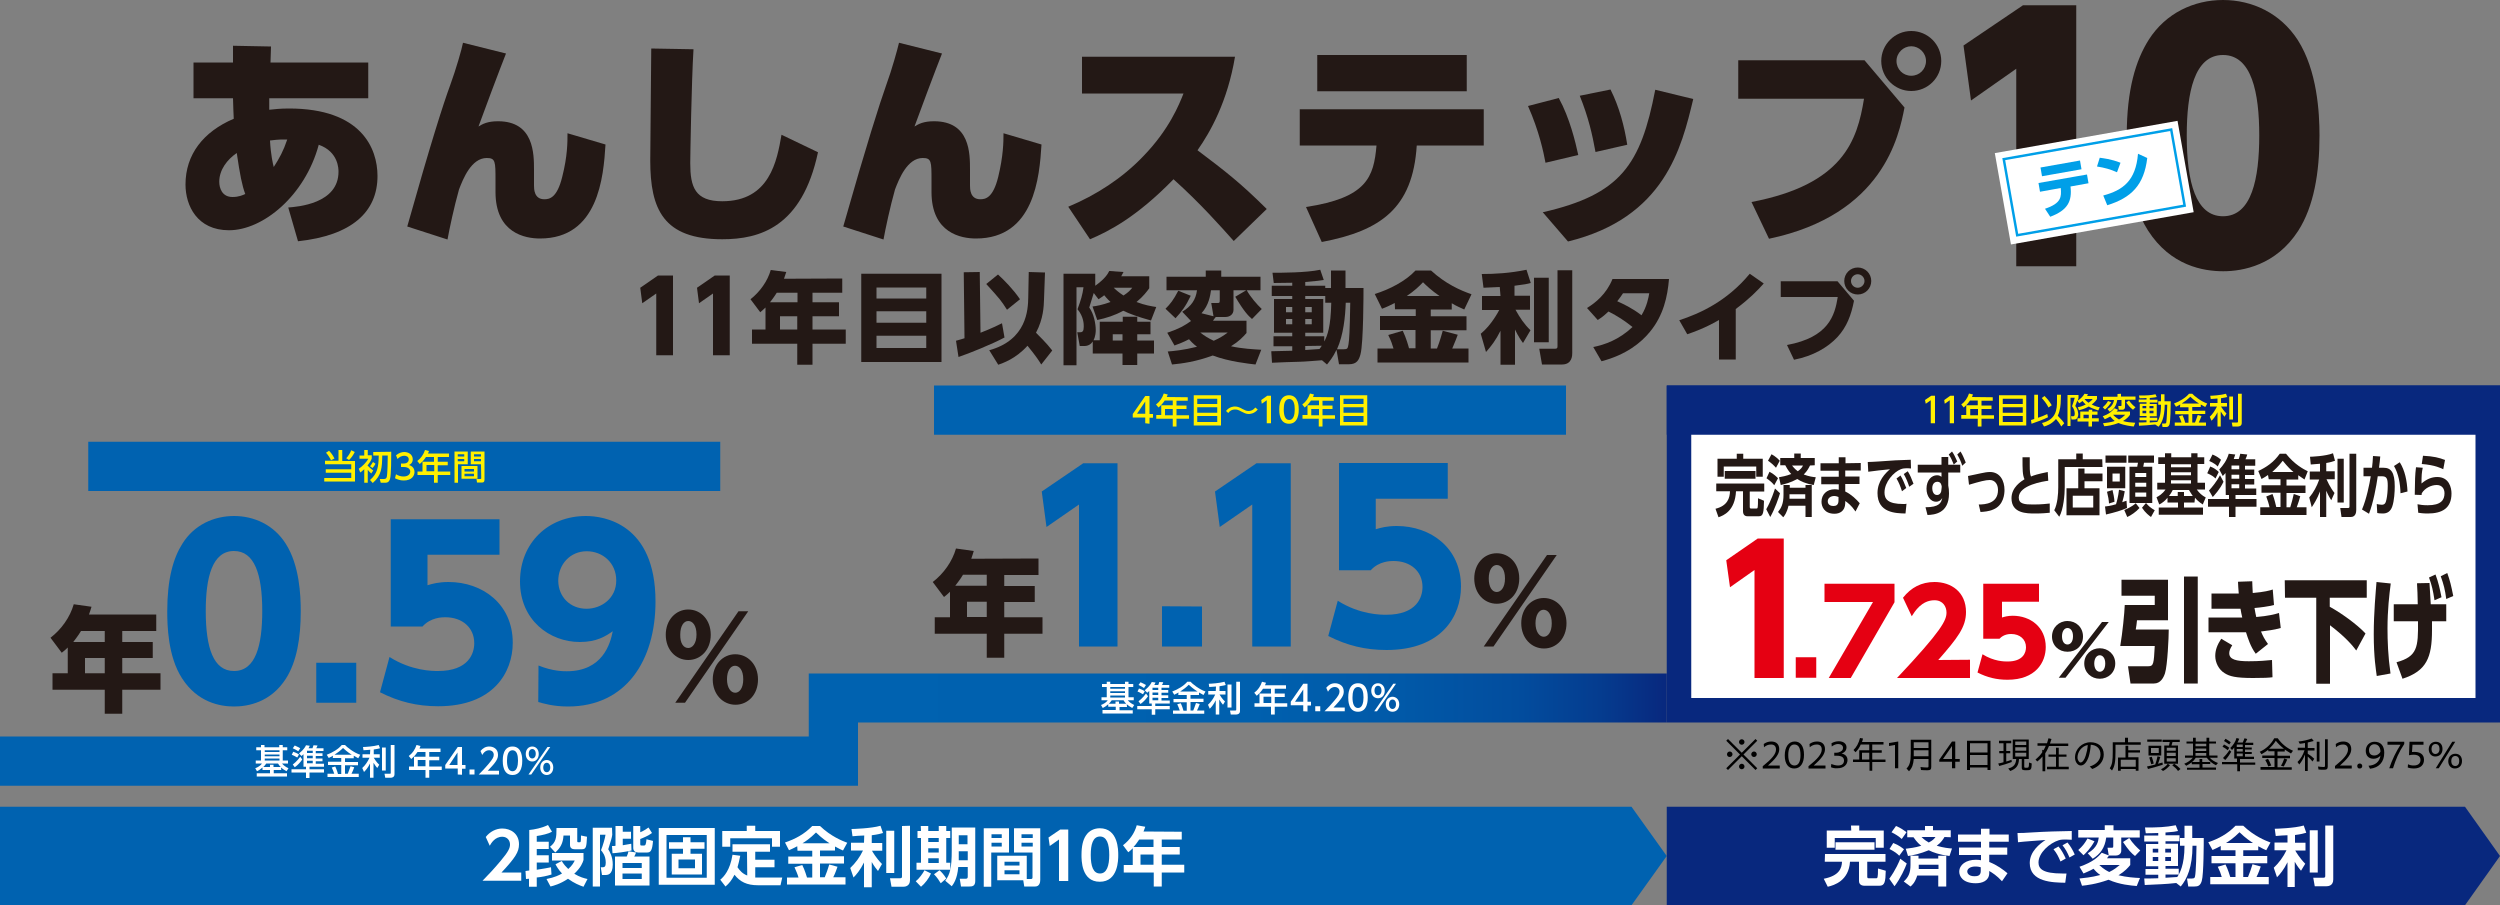 <?xml version="1.0" encoding="UTF-8"?> <svg xmlns="http://www.w3.org/2000/svg" xmlns:xlink="http://www.w3.org/1999/xlink" version="1.1" id="レイヤー_1" x="0px" y="0px" viewBox="0 0 1000 362.1" style="enable-background:new 0 0 1000 362.1;" xml:space="preserve"><rect x="0" y="0" width="1000" height="362.1" fill="#808080" stroke="none"/> <style type="text/css"> .st0{fill:url(#SVGID_1_);} .st1{fill:#FFFFFF;} .st2{fill:#08287E;} .st3{fill:#231815;} .st4{fill:#E50012;} .st5{fill:none;stroke:#009FE8;stroke-width:0.99;stroke-miterlimit:10;} .st6{fill:#009FE8;} .st7{fill:#0062B0;} .st8{fill:#FFF000;} </style> <g id="a"> </g> <g id="b"> <g id="c"> <g id="d"> <g id="e"> <g> <linearGradient id="SVGID_1_" gradientUnits="userSpaceOnUse" x1="0" y1="2535.775" x2="666.67" y2="2535.775" gradientTransform="matrix(1 0 0 1 0 -2243.93)"> <stop offset="0.5" style="stop-color:#0062B0"></stop> <stop offset="0.75" style="stop-color:#0060AE"></stop> <stop offset="0.84" style="stop-color:#0159A8"></stop> <stop offset="0.91" style="stop-color:#024D9E"></stop> <stop offset="0.96" style="stop-color:#053C8F"></stop> <stop offset="1" style="stop-color:#08287E"></stop> </linearGradient> <polygon class="st0" points="666.7,269.4 323.5,269.4 323.5,294.6 0,294.6 0,314.3 343.2,314.3 343.2,289 666.7,289 "></polygon> <g> <rect x="671.6" y="159.1" class="st1" width="323.5" height="125"></rect> <path class="st2" d="M990.2,164v115.2H676.5V164L990.2,164 M1000,154.2H666.7V289H1000L1000,154.2L1000,154.2L1000,154.2z"></path> </g> <g> <path class="st3" d="M115.3,83c3.7-0.3,20.1-1.5,20.1-14.3c0-1.1,0-8-7.9-10.8c-5.5,20.4-22.3,34.2-35.9,34.2 c-12.7,0-17.4-9.8-17.4-18.3c0-12,7.1-21.1,19.3-26.3c-0.1-2.9-0.2-3.5-0.3-8.2H77.4V25h15.8v-6.7l15.2,0.3l-0.2,6.4h39.1 v14.3h-39.6v4.6c2.1-0.2,4.1-0.5,7.9-0.5c28.9,0,35.4,15.9,35.4,27c0,14.4-10.3,23.8-31.8,26.1L115.3,83L115.3,83L115.3,83z M94.7,61.2c-3.8,2.6-7,6.7-7,11.5c0,2.5,1.1,6.1,5.3,6.1c2.6,0,4.2-0.8,5.1-1.2C96.8,74.1,96,70,94.7,61.2z M114.9,55.8 c-3.8-0.1-5.7,0.3-6.9,0.4c0.3,5.7,1.2,9.6,1.5,10.6C111.8,63.2,113.3,60.5,114.9,55.8z"></path> <path class="st3" d="M202.4,21.4c-2.2,5.5-9.7,25.5-11,29.2c1.6-1,3.6-2.1,7.8-2.1c14.4,0,14.4,13,14.4,19.5v6.2 c0,1.3,0,5.5,4.1,5.5c2,0,5.1-0.4,7.2-9c2.1-8.3,2.1-13.7,2.1-17.4l15.2,4.5c-0.8,13.1-2.9,37.6-26.2,37.6 c-5.9,0-17.8-2.1-17.8-18.6v-4.6c0-7.6,0-9-3.5-9c-6.2,0-9.5,8.4-11.1,12.6c-2,7.1-3.8,15.6-4.6,20l-16.1-5.2 c9.4-33.4,14.4-49,17.2-56.6c2.3-6.3,4.6-14.3,5.1-16.9L202.4,21.4L202.4,21.4L202.4,21.4z"></path> <path class="st3" d="M277.4,19.7c-0.8,12.8-1.3,43.2-1.3,45.6c0,9.5,1.9,15.2,12.8,15.2c19,0,21.9-16.2,23.7-26.6l14.6,7 c-6.4,30-23.3,34.8-38.3,34.8c-23.6,0-28.8-12-28.8-31.5c0-7,0.4-38.4,0.4-44.8L277.4,19.7L277.4,19.7L277.4,19.7z"></path> <path class="st3" d="M376.8,21.4c-2.2,5.5-9.7,25.5-11,29.2c1.6-1,3.6-2.1,7.8-2.1c14.5,0,14.4,13,14.4,19.5v6.2 c0,1.3,0,5.5,4.1,5.5c2,0,5.1-0.4,7.2-9c2-8.3,2.1-13.7,2.1-17.4l15.2,4.5c-0.8,13.1-2.9,37.6-26.2,37.6 c-5.9,0-17.8-2.1-17.8-18.6v-4.6c0-7.6,0-9-3.5-9c-6.2,0-9.5,8.4-11.1,12.6c-2,7.1-3.8,15.6-4.6,20l-16.1-5.2 c9.5-33.4,14.5-49,17.2-56.6c2.3-6.3,4.5-14.3,5.1-16.9L376.8,21.4L376.8,21.4L376.8,21.4z"></path> <path class="st3" d="M494,22.7c-3,17.9-9.8,30-15,37.4c11.4,8.6,17.1,13,27.7,23.5l-13.2,12.8c-5.2-5.8-13.2-14.9-24.1-24.7 c-14.7,15.1-25.8,20.8-33.4,24l-8.7-13c11.2-4.7,21.6-11.4,30-20.2c10.4-10.7,14.4-20.8,16.1-25.1h-40.6V22.7L494,22.7 L494,22.7z"></path> <path class="st3" d="M522.4,82.8c24.3-3.7,27.1-11.9,28.2-24.6h-30.7V43.7h73.6v14.5h-26.8c-1.6,25.1-14.4,34.1-38,38.6 L522.4,82.8L522.4,82.8L522.4,82.8z M586.7,22v14.5h-59.8V22H586.7z"></path> <path class="st3" d="M618.2,65.1c-0.8-4.3-2.6-12.8-7-22.7l12.3-3.2c4.4,8,6.7,17.7,7.8,22.8L618.2,65.1L618.2,65.1 L618.2,65.1z M617.1,84.9c31.2-7.1,39.2-19,45-49l15.2,3.7c-4.7,19.6-11.4,47.5-50.1,57L617.1,84.9z M638.2,60.8 c-1.3-7.1-2.8-13.8-6.3-22.5l12.3-2.5c3.5,7,5.5,14.5,6.7,22.1L638.2,60.8L638.2,60.8L638.2,60.8z"></path> <path class="st3" d="M745.8,24.1l16,18.9c-2.2,11.3-8.5,42.9-54.2,52.5l-7-14.7c36.7-7,42.3-24.6,45-41.3h-50.3V24.1 L745.8,24.1L745.8,24.1z M776.5,24.4c0,6.7-5.4,12-12,12s-12-5.4-12-12s5.4-12,12-12S776.5,17.7,776.5,24.4z M758.6,24.4 c0,3.3,2.6,5.9,5.9,5.9s5.9-2.6,5.9-5.9s-2.8-5.9-5.9-5.9S758.6,21.1,758.6,24.4z"></path> <path class="st3" d="M809.2,2.1h21.3v104.4h-24V27.5l-18.1,12.7l-3-22L809.2,2.1L809.2,2.1L809.2,2.1z"></path> <path class="st3" d="M859.2,92.2c-8-12.5-8.5-30.3-8.5-38c0-18.4,3.6-30.1,8.8-38.3C866.3,5.2,877.6,0,889.2,0 s22.9,5.2,29.9,16c7.8,12.2,8.7,29.1,8.7,38.2c0,15-2.3,28.4-8.5,38.1c-8.9,13.8-22.2,16.2-30,16.2S868.3,106.4,859.2,92.2 L859.2,92.2L859.2,92.2z M903.7,54.2c0-17.1-3-32.2-14.5-32.2s-14.5,15.1-14.5,32.2c0,18.7,3.6,32.3,14.5,32.3 C900.7,86.5,903.7,71.4,903.7,54.2z"></path> </g> <g> <path class="st3" d="M263.2,110.2h6v31.9h-6.7v-24.7l-5.6,3.9l-0.8-6.2L263.2,110.2L263.2,110.2L263.2,110.2z"></path> <path class="st3" d="M285.9,110.2h6v31.9h-6.7v-24.7l-5.6,3.9l-0.8-6.2L285.9,110.2L285.9,110.2L285.9,110.2z"></path> <path class="st3" d="M336.9,111.4v5.7H325v3.8h10.6v5.6H325v5.3h13.3v5.7H325v8.4h-6.1v-8.4h-18.1v-5.7h5.4v-8.8 c-0.7,0.7-1.3,1.2-2.1,1.9l-3.9-5.2c3.8-3,6.8-7.2,8.1-11.7l6.2,0.8c-0.3,0.9-0.4,1.3-0.9,2.7L336.9,111.4L336.9,111.4z M310.7,117.1c-0.2,0.3-1.1,1.8-2.7,3.8h11v-3.8H310.7z M318.9,126.5h-6.9v5.3h6.9V126.5z"></path> <path class="st3" d="M376.6,109.5v35.3h-32.1v-35.3C344.5,109.5,376.6,109.5,376.6,109.5z M350.6,119.4h19.9v-4.4h-19.9V119.4 z M350.6,124.5v4.6h19.9v-4.6H350.6z M350.6,134.3v4.9h19.9v-4.9H350.6z"></path> <path class="st3" d="M382.4,136.3c1.6-0.4,2.3-0.7,3.4-1l-0.3-26.4l6.4-0.1l0.3,24.3c4.6-1.8,7.2-3.1,8.6-3.8l1,5.7 c-4.8,2.6-14.5,6.5-18.4,7.8L382.4,136.3L382.4,136.3L382.4,136.3z M399.2,109.8c2.5,2.3,6,5.8,8.8,9.9l-5.2,4.2 c-2.5-3.9-2.7-4.1-8.3-10.3L399.2,109.8L399.2,109.8L399.2,109.8z M417.6,119.9c-0.1,2.6-0.2,7.5-3.2,13.2 c0.9,0.9,4.3,4.2,6.5,7.1l-4.4,5.6c-0.9-1.5-2.3-3.6-5.5-7.5c-4.8,5.3-9.8,6.9-11.7,7.6l-3.6-5.8 c15.1-4.2,15.5-16.3,15.6-21.1l0.2-10.2l6.5,0.2L417.6,119.9L417.6,119.9L417.6,119.9z"></path> <path class="st3" d="M437,122.6c1.6-0.2,3.9-0.6,7.2-1.8c-0.6-0.6-1.3-1.2-2.5-2.7c-1.1,0.8-1.5,1.1-2.3,1.6l-1.9-2.5 c-0.5,1.7-0.9,3-1.8,5.8c1.9,2.6,2.6,6.6,2.6,9.1c0,0.7-0.1,2.5-0.9,4h2.5v-7.4h9.2v-2h5.8v2h5.3v5h-5.3v2.5h6.7v5.2h-6.7v4.6 H449v-4.6h-11.9v-4.8c-0.7,1.1-1.9,1.8-3.3,1.8h-1.9l-1-5.5h1.1c1,0,1.5-0.4,1.5-2.3c0-0.9,0-3.9-2.5-6.9 c1.4-3.8,2-5.8,2.4-8.8h-2.8v31.2h-5.2v-36.6h12.7v4.8c3.9-2.8,5-4.7,5.6-5.9l5.7,0.4c-0.3,0.6-0.5,1-0.9,1.7h11.2v4.8 c-0.8,1.1-2.3,3.2-5.1,5.5c3.4,1.3,6,1.7,7.9,2l-2.1,5.4c-5.3-1.5-8.4-2.6-11.1-3.9c-3.5,1.9-6.7,2.9-10.4,3.7L437,122.6 L437,122.6L437,122.6z M445.1,133.7v2.5h3.9v-2.5H445.1z M445.5,115.1c0.8,0.8,1.9,1.8,3.9,3.1c2-1.3,2.7-2.1,3.5-3.1H445.5 L445.5,115.1z"></path> <path class="st3" d="M476.3,118.3c-2,4.2-3.6,6.3-6.1,9l-4-3.8c1.9-1.9,3.2-3.5,5.1-7.2L476.3,118.3L476.3,118.3L476.3,118.3z M466.9,133.1c5-1.7,6.8-2.8,9.5-4.7l-3.5-3.7c3.6-2.2,5.4-4.8,5.9-8.6h-12.2v-5.4h15.7v-2.5h6.2v2.5h15.7v5.4h-5.5 c1.4,2.6,4,5.6,6,7.5l-3.9,4c-1.5-1.3-3.2-3-6.7-8.9l4.4-2.6h-5.1v7.8c0,1.7-1.3,2.9-3.3,2.9h-3.8c-0.7,0.9-0.8,1-1.1,1.5 h13.4v4.9c-1.5,1.7-3,3.3-6.2,5.3c4.5,1,8.9,1.2,12.1,1.4l-2.3,5.9c-2.5-0.3-10.5-1.1-17.1-3.6c-6.8,2.5-12.2,3.2-16.3,3.6 l-1.7-5.2c2.3-0.2,6.1-0.5,11.7-1.9c-1.7-1.3-2.5-2.2-3.2-3c-2.5,1.3-4.2,1.9-5.8,2.5L466.9,133.1L466.9,133.1L466.9,133.1z M480.1,133c1.6,1.3,3.4,2.4,5.4,3.3c2.5-1.1,4-2.1,5.6-3.3H480.1z M485.4,126.5l-0.9-5.3h2.3c1.1,0,1.1-0.1,1.1-1.3v-3.8 h-3.5c-0.3,2-0.8,5.9-3.8,9.2L485.4,126.5C485.4,126.5,485.4,126.5,485.4,126.5z"></path> <path class="st3" d="M528.8,144.1c-1.3,0.1-7.5,0.6-8.9,0.6c-1.3,0-9.4,0.3-11.1,0.4l-0.3-4.6c1.2,0,7.1-0.2,8.4-0.2v-1.8 h-7.5v-4h7.5v-1.4h-7.3v-13.5h7.3v-1.2h-8.2v-4.1h8.2v-1.2c-1.9,0-5.7,0.1-7.4,0.1l-0.5-4.1c3.6,0,13.5,0,19.1-1.2l1.4,4.1 c-1.4,0.2-2.5,0.4-7.4,0.8v1.5h8v0.9h2.3v-7h5.8v7h7.2c0,1.7,0,22-1.2,26.5c-0.6,2.2-1.4,4-4.6,4h-4l-1-5.8 c-1.5,3.2-2.8,4.6-3.8,5.9L528.8,144.1L528.8,144.1L528.8,144.1z M514.4,122.8v2.1h2.5v-2.1H514.4z M514.4,127.6v2.1h2.5v-2.1 C516.9,127.6,514.4,127.6,514.4,127.6z M530.1,121.1v-2.7h-8v1.2h7.2v13.5h-7.2v1.4h7.6v2.1c1.3-2.4,2.6-5.9,2.8-15.5H530.1 L530.1,121.1z M522.1,122.8v2.1h2.6v-2.1H522.1z M522.1,127.6v2.1h2.6v-2.1C524.7,127.6,522.1,127.6,522.1,127.6z M522.1,138.4v1.6c2.3-0.2,3-0.2,5.7-0.4c0.5-0.6,0.6-0.9,0.9-1.3L522.1,138.4L522.1,138.4z M537.5,139.7c1.5,0,1.6-0.3,1.9-2 c0.3-1.9,0.5-5,0.7-16.6h-1.8c-0.2,5.6-0.9,12.8-3.5,18.6H537.5L537.5,139.7z"></path> <path class="st3" d="M557.9,121.2c-1.8,0.9-3.2,1.6-5.1,2.3l-2.9-5.9c5.8-1.8,12.3-5.1,16.3-9.4h6.2 c5.8,5.3,11.6,7.9,16.2,9.5l-2.9,6.1c-1.5-0.7-3.2-1.4-5-2.5v2.5h-8.4v2.7h14.3v5.6h-14.3v7.3h2.5c1.3-3.3,1.9-5.8,2.3-7.1 l6,1.6c-0.5,1.3-0.9,2.5-2.2,5.5h6.5v5.6H551v-5.6h6.4c-0.5-1.7-0.9-2.9-2.1-5.4l5.8-1.7c1.4,2.9,2.3,6.2,2.5,7h2.6v-7.3H552 v-5.6h14.3v-2.7h-8.3L557.9,121.2L557.9,121.2L557.9,121.2z M575.8,118.4c-3.2-2.2-5.4-4.3-6.6-5.5c-1.5,1.6-3.5,3.5-6.5,5.5 H575.8L575.8,118.4z"></path> <path class="st3" d="M599.9,114.8c-4.1,0.2-5.2,0.2-6.5,0.3l-0.7-5.5c5.2,0,11.1-0.3,17.9-1.7l1.7,5.3 c-1.5,0.4-2.5,0.6-6.5,1.1v4h6.2v5.6h-5.8c1.7,3.1,3.5,5.8,6,8.2l-3,5.1c-0.6-0.8-1.9-2.6-3.2-5.4v14.1h-5.8v-13.6 c-1.9,3.8-3.6,6-5.8,8.5l-2.1-7.3c4.4-3.6,7.1-9,7.4-9.5h-6.9v-5.6h7.4L599.9,114.8L599.9,114.8L599.9,114.8z M619.5,111.1 v25.8h-5.9v-25.8H619.5z M628.9,108.1v33.1c0,0.9,0,4.6-4.1,4.6h-8l-1.1-6.3h6.1c1,0,1.2-0.2,1.2-1v-30.4L628.9,108.1 L628.9,108.1z"></path> <path class="st3" d="M634.8,123.2c3.4-2.1,7.7-5.5,10.2-11.6h22.6c-0.6,7.1-2.2,14.5-7.6,21.1c-3.6,4.4-9.5,9.2-19.4,11.8 l-3.3-5.7c4.6-0.9,10.3-2.9,15.7-8c-3.4-2.7-5.9-4.3-9.6-6.2c-1.1,1-2.2,2.1-4.3,3.4L634.8,123.2 C634.8,123.2,634.8,123.2,634.8,123.2z M649.2,117.3c-0.7,1-1,1.6-2.3,3.2c2.2,1,5.8,2.6,9.7,5.6c2.2-3.6,2.8-7.1,3.1-8.8 L649.2,117.3L649.2,117.3z"></path> <path class="st3" d="M694.3,143.8h-6.7V128c-5.9,3.4-10.4,4.9-12.7,5.7l-3.2-5.6c8.2-2.7,19-7.5,28.2-18.6l5.6,3.9 c-2.7,3-5.6,6-11.2,10.2L694.3,143.8L694.3,143.8L694.3,143.8z"></path> <path class="st3" d="M735,112.5l6.6,7.8c-1.1,5.7-2.9,10.5-6.6,14.5c-3.8,4.1-9.7,7.6-17.4,9.1l-2.8-5.9 c16.6-3.1,19.1-11.7,20.3-19.2h-22.8v-6.3L735,112.5L735,112.5z M748.5,112.4c0,3-2.4,5.4-5.4,5.4s-5.4-2.4-5.4-5.4 s2.4-5.4,5.4-5.4S748.5,109.4,748.5,112.4z M740.4,112.4c0,1.5,1.2,2.7,2.7,2.7c1.4,0,2.7-1.2,2.7-2.7s-1.3-2.7-2.7-2.7 C741.6,109.7,740.4,110.9,740.4,112.4z"></path> </g> <g> <path class="st3" d="M686.5,193.4h19.2v3.2h-5.8v6.2c0,0.6,0.3,0.6,0.5,0.6h2.2c0.5,0,0.6-0.1,0.6-4.1l2.4,1 c-0.1,4.7-0.3,6.2-2,6.2h-4.6c-0.3,0-1.8,0-1.8-2v-8h-2.8c-0.4,7.9-5,9.7-7,10.4l-1.2-3.4c4.9-1.2,5.7-4.4,5.8-7h-5.5 L686.5,193.4L686.5,193.4L686.5,193.4z M694.7,181.5h2.6v2h7.8v7.2h-2.6v-4.1h-13v4.1H687v-7.2h7.7V181.5L694.7,181.5z M689.9,188.4h12.3v3.1h-12.3V188.4z"></path> <path class="st3" d="M712,197.3c-0.5,1.7-2,6.2-3.9,9.5l-1.6-3.1c2-3.5,3.2-7.4,3.5-8.3L712,197.3L712,197.3L712,197.3z M707.8,188.7c1.9,1,2.9,2.1,3.4,2.6l-1.5,2.8c-0.7-0.9-1.3-1.5-3.1-2.8L707.8,188.7L707.8,188.7z M708.6,181.7 c1.4,0.7,2.7,1.9,3.3,2.6l-1.5,2.8c-1-1.1-2-2-3.2-2.8L708.6,181.7L708.6,181.7L708.6,181.7z M715.4,202.3 c-0.7,3-1.7,4.1-2.1,4.6l-2.1-2.1c1.3-1.6,2.2-3.3,2.2-6.9V194h2.5v1.1h6.3V194h2.5v12.8h-2.5v-4.5H715.4L715.4,202.3z M724,186.2c-0.4,0.8-1,2.1-2.5,3.6c2.1,0.8,3.7,1,4.8,1.1l-0.8,3.1c-3.2-0.5-5.2-1.5-6.6-2.4c-2.7,1.5-4.9,2-6.6,2.4 l-0.7-3.1c1.1-0.2,2.9-0.5,4.9-1.3c-0.4-0.4-1.3-1.4-2.4-3.5h-2v-2.9h5.6v-1.8h2.6v1.8h5.6v2.9L724,186.2L724,186.2z M722.1,199.5v-1.8h-6.3v0.6c0,0.4,0,0.5,0,1.2L722.1,199.5L722.1,199.5z M716.8,186.2c1.1,1.4,1.9,2,2.3,2.3 c1.3-0.9,1.7-1.5,2.1-2.3H716.8z"></path> <path class="st3" d="M744.3,185.2v3h-6.2v2.4h5.7v3h-5.7v3c2.5,1.2,4.4,3.1,5.8,4.7l-1.7,3.3c-1.6-2.4-3.1-3.5-4.1-4.2l0,0.9 c-0.1,3.2-2.3,4.2-4.3,4.2c-4.2,0-5.2-3-5.2-4.8c0-2.9,2.1-5,5.3-5c0.7,0,1.2,0.1,1.6,0.2v-2.2h-7v-3h7v-2.4h-7.3v-3h7.3v-2.4 h2.7v2.4L744.3,185.2L744.3,185.2z M735.4,198.8c-0.3-0.1-0.9-0.4-1.7-0.4c-1.4,0-2.6,0.8-2.6,2.1c0,0.4,0.1,1.9,2.3,1.9 c1,0,2-0.4,2-2.2L735.4,198.8L735.4,198.8L735.4,198.8z"></path> <path class="st3" d="M764.4,187.4c-0.8-0.1-1.4-0.1-1.8-0.1c-0.8,0-1.6,0.1-2.3,0.4c-2.8,1.1-6.5,5.1-6.5,9.3 c0,2.6,1.3,4.6,7.5,4.6c0.6,0,1,0,1.3-0.1l-0.4,3.9c-3.9-0.1-11.2-0.2-11.2-8.2c0-4.8,3.2-8,5-9.5c-2.1,0.2-6.9,0.7-8.7,1 l-0.2-3.9c1.3,0,2-0.1,4.2-0.2c5-0.4,8.9-0.6,13-0.7L764.4,187.4L764.4,187.4L764.4,187.4z M760.2,190.2c0.9,1.5,1.5,3,2.3,5 l-1.7,1.3c-0.7-2.1-1.2-3.4-2.2-5.1L760.2,190.2L760.2,190.2z M763.1,188.5c1,1.6,1.5,2.9,2.3,5l-1.7,1.2 c-0.7-2.1-1.2-3.3-2.2-5.1L763.1,188.5L763.1,188.5L763.1,188.5z"></path> <path class="st3" d="M784.1,185.9v3.1h-4.8l0,5.2c0.2,0.8,0.3,2,0.3,3.2c0,8-5.9,8.5-8.6,8.6l-0.8-3.1c5.5,0,6.3-1.8,6.7-3.7 c-0.7,1.2-1.7,1.5-2.5,1.5c-2.1,0-3.8-2.2-3.8-5.2c0-3.4,2-5.4,4.2-5.4c0.9,0,1.3,0.3,1.8,0.6l0-1.7h-9.5v-3.1h9.5l0-3.1h2.7 l0,3.1L784.1,185.9L784.1,185.9z M776.7,194.7c-0.1-0.7-0.3-2-1.8-2c-0.7,0-2,0.5-2,2.6c0,1,0.4,2.7,1.9,2.7 c1.2,0,1.8-1.1,1.8-2.4L776.7,194.7L776.7,194.7L776.7,194.7z M780.8,180.6c0.8,1.1,1.3,2.2,2.1,4l-1.4,1.2 c-0.7-1.7-1-2.5-2-4L780.8,180.6L780.8,180.6z M784.2,180.6c0.9,1.4,1.3,2.5,2.1,4.4l-1.4,1.3c-0.6-1.9-1.1-2.9-2-4.5 L784.2,180.6L784.2,180.6L784.2,180.6z"></path> <path class="st3" d="M791.5,201.8c2.6,0,7.7-0.4,7.7-5.8c0-2.4-1.3-4-3.3-4c-1.7,0-3.9,0.6-8.3,1.9l-0.4-3.5 c0.8-0.1,4.5-1,5.2-1.1c1.4-0.3,2.5-0.5,3.6-0.5c4,0,5.8,3.5,5.8,7.2c0,1.5-0.3,6.1-4.5,7.8c-1.8,0.8-3.8,0.9-5.1,1 L791.5,201.8L791.5,201.8L791.5,201.8z"></path> <path class="st3" d="M819.3,192.3c-1.7,0.2-11.8,1.7-11.8,6.7c0,2.6,2.3,2.8,5.8,2.8s5.5-0.3,6.6-0.4v3.7 c-1.2,0.1-2.9,0.3-5.8,0.3c-3.4,0-9.5,0-9.5-6.1c0-4.4,3.9-6.8,5.2-7.6c-0.8-1.7-0.8-3.8-0.8-8.8h2.9c0,0.8,0,1.7,0,3.2 c0,2.4,0.1,3.6,0.5,4.5c1.2-0.5,2.7-1,6.7-1.8L819.3,192.3L819.3,192.3L819.3,192.3z"></path> <path class="st3" d="M841,186.8h-15.1v8.1c0,2.9-0.5,8.9-2.2,11.8l-2-2.6c1.3-2.5,1.6-6.5,1.6-9.2v-11.2h7.2v-2.3h2.6v2.3h7.8 L841,186.8L841,186.8L841,186.8z M831.3,195.3v-7.9h2.5v2h7.2v3.1h-7.2v2.8h6v10.8h-13.2v-10.8H831.3L831.3,195.3z M837.3,198.3h-8.2v4.7h8.2V198.3z"></path> <path class="st3" d="M842,202.6c0.8-0.1,2.1-0.2,4.4-0.9c0.3-0.9,0.9-3.1,1.2-5.8l2.3,0.6c-0.3,1.6-0.5,2.8-1,4.4 c0.5-0.2,0.7-0.3,1.7-0.6l0.2,2.9c-2.6,1.1-4.6,1.7-8.4,2.6L842,202.6L842,202.6L842,202.6z M842.2,182.2h8.4v2.9h-8.4V182.2z M850.1,186.7v8.6h-7.3v-8.6H850.1z M845,196c0.3,1.2,0.7,3.1,0.8,4.7l-2.2,0.7c-0.1-1.6-0.3-2.6-0.8-4.7L845,196L845,196 L845,196z M845,189.4v3.2h2.9v-3.2H845z M855.8,203.2c-1.3,1.5-3.5,3-4.9,3.6l-1.2-2.8c0.6-0.2,3.1-1.3,4.6-2.7L855.8,203.2 L855.8,203.2L855.8,203.2z M861.6,182.2v2.9h-4c0,0.2-0.2,1-0.3,1.6h3.6v14.5h-9.1v-14.5h3.1c0.1-0.6,0.1-0.8,0.3-1.6h-3.9 v-2.9H861.6L861.6,182.2z M854.1,189.2v1.6h4.4v-1.6H854.1z M854.1,193.1v1.6h4.4v-1.6H854.1z M854.1,197v1.7h4.4V197H854.1z M860.4,206.8c-0.7-0.5-2.3-1.7-3.6-3.7l1.6-1.9c1,1.2,1.8,1.9,3.5,2.9L860.4,206.8L860.4,206.8z"></path> <path class="st3" d="M877.8,201h-4.2v2h7.6v2.9h-17.7v-2.9h7.7v-2h-4.2v-1.9c-1,1.2-1.8,1.9-3.3,2.7l-1.1-2.9 c0.8-0.4,2.4-1.3,3.6-3.1h-3.3v-2.7h3.1v-7.5h-2.7v-2.7h2.7v-1.6h2.5v1.6h8v-1.6h2.5v1.6h2.7v2.7h-2.7v7.5h3v2.7h-3.3 c1.1,1.5,2,2.3,3.6,3.2l-1.2,2.8c-1.8-1.2-2.4-1.9-3.1-2.7L877.8,201L877.8,201L877.8,201z M877.1,198.4c-0.7-1-1-1.6-1.5-2.4 h-6.5c-0.5,1-0.9,1.6-1.5,2.4h3.5v-1.6h2.5v1.6H877.1z M876.4,185.7h-8v1.2h8V185.7z M876.4,188.9h-8v1.2h8V188.9z M876.4,192.1h-8v1.3h8V192.1z"></path> <path class="st3" d="M884.1,186.6c2,0.8,2.9,1.7,3.4,2.2l-1.3,2.6c-0.8-0.8-1.5-1.3-3.3-2.1L884.1,186.6L884.1,186.6 L884.1,186.6z M890.2,189.2c-0.4,0.5-0.6,0.7-1.1,1.2l-1.4-2.6c1.6-1.7,3-3.6,3.8-6.3l2.6,0.3c-0.2,0.5-0.3,1-0.6,1.8h2 c0.2-0.6,0.5-1.6,0.6-2.1l2.8,0.3c-0.2,0.6-0.3,1.1-0.7,1.9h3.9v2.6H898v1.5h3.7v2.2H898v1.6h3.7v2.2H898v1.6h4.5v2.6h-8.3 v1.6h8.4v3.1h-8.4v4.1h-2.6v-4.1h-8.4v-3.1h8.4v-1.6h-1.3L890.2,189.2L890.2,189.2L890.2,189.2z M883.6,196.2 c1.3-1.4,3.2-3.8,4.4-6.1l1.4,2.6c-1.5,3.2-3.7,5.4-4.3,6.1L883.6,196.2L883.6,196.2L883.6,196.2z M885,181.8 c1.4,0.6,2.3,1.1,3.4,2.1l-1.3,2.7c-0.6-0.6-1.5-1.4-3.4-2.2L885,181.8L885,181.8L885,181.8z M892.6,186.2v1.5h3.1v-1.5H892.6 z M892.6,189.9v1.6h3.1v-1.6H892.6z M892.6,193.7v1.6h3.1v-1.6H892.6z"></path> <path class="st3" d="M907.2,190c-1.1,0.8-1.9,1.2-2.6,1.6l-1.3-3.2c3.2-1.5,6.1-3.4,8.6-6.9h2.5c3.5,4.4,7.1,6.2,8.7,7 l-1.3,3.3c-0.5-0.3-1.1-0.7-2.5-1.7v1.7h-4.7v2.4h7.6v3h-7.6v5.7h1.5c0.6-2,0.9-3,1.4-5.3l2.6,0.9c-0.3,1.2-0.7,2.5-1.4,4.4 h3.9v3.1h-18.5v-3.1h3.7c-0.3-1.5-0.7-2.6-1.3-4.3l2.5-1c0.9,2.2,1.4,5,1.5,5.2h1.7v-5.7h-7.6v-3h7.6v-2.4h-4.7L907.2,190 L907.2,190L907.2,190z M917.4,188.8c-1-0.8-2.2-1.9-4.3-4.5c-1.9,2.5-3.5,3.8-4.2,4.5H917.4z"></path> <path class="st3" d="M928,185.5c-0.9,0.1-2.9,0.2-3.7,0.3l-0.3-3.1c0.4,0,6.2-0.2,9.2-1.4l0.8,3c-0.9,0.3-1.7,0.6-3.5,0.9v3.3 h3.4v3.2h-3.3c0.2,0.4,1.3,3.1,3.2,5.5l-1.3,2.9c-0.4-0.6-1.2-1.9-2-3.8v10.5H928v-10.2c-1.2,3.1-2.4,4.9-3.3,6.3l-1-3.9 c1.7-2,3-4.4,4-7.2h-3.8v-3.2h4.1L928,185.5L928,185.5L928,185.5z M937.5,183.5V201H935v-17.5H937.5z M942.5,181.5V204 c0,2.6-1.6,2.8-2.2,2.8h-3.7l-0.5-3.6h3.1c0.5,0,0.6-0.2,0.6-0.7v-21H942.5L942.5,181.5z"></path> <path class="st3" d="M944.8,203.8c1.8-4.2,3-10.2,3.5-13.3l-2.9,0v-3.4h3.4c0.2-1.7,0.3-2.7,0.4-4.7l2.9,0.2 c-0.1,1.4-0.2,2.1-0.5,4.5h1.8c3,0,4.5,1.8,4.5,7.5c0,2-0.2,5.7-1,8c-0.7,2-2,2.8-3.8,2.8c-1.1,0-1.9-0.1-2.2-0.2l-0.2-3.6 c0.4,0.1,1.2,0.3,2,0.3c1.3,0,1.6-0.8,1.9-2.2c0.3-1.4,0.5-3.5,0.5-5.4c0-3.1-0.5-3.8-2.5-3.8l-1.5,0 c-0.6,4.2-1.8,10.6-3.5,15L944.8,203.8L944.8,203.8L944.8,203.8z M960.2,197.3c-0.1-3.9-0.8-7.8-2.6-10.9l2.3-1.5 c2.1,3.3,2.9,7.5,3.1,11.7L960.2,197.3L960.2,197.3L960.2,197.3z"></path> <path class="st3" d="M969.1,187.1c-0.4,1.8-0.5,3.1-0.5,6.3c2-1.7,4-2.6,6.3-2.6c4.7,0,5.7,4.2,5.7,6.6c0,6-3.9,8-9.5,8 c-1.9,0-3.1-0.2-3.8-0.3l-0.3-3.4c0.9,0.2,2.3,0.4,4.1,0.4c5.3,0,6.7-2.1,6.7-4.8c0-1.9-1.1-3.3-3.1-3.3c-2.3,0-4.8,1.3-6,3.3 c0,0.3,0,0.4-0.1,0.7l-2.7-0.1c0.1-6.3,0.1-7.7,0.5-11L969.1,187.1L969.1,187.1L969.1,187.1z M977.3,187.7 c-0.6-0.3-3.2-1.7-8.6-2.1l0.5-3.3c4.2,0.2,6.6,0.8,8.8,1.7L977.3,187.7L977.3,187.7L977.3,187.7z"></path> </g> <g> <path class="st4" d="M703.1,215.4h10.4v55.8h-11.7v-43.2l-9.8,6.9l-1.5-10.8L703.1,215.4L703.1,215.4z"></path> <path class="st4" d="M726.5,262.9v8.2h-8.2v-8.2H726.5z"></path> <path class="st4" d="M757.8,233.5v7.4l-17.5,30.3h-8.8l17.7-30.4h-19.4v-7.3H757.8z"></path> <path class="st4" d="M788,263.9v7.3h-29.2c18-19.1,19.8-23.1,19.8-26.2c0-2.3-1.4-4.9-4.8-4.9c-5.2,0-7.9,4.5-9.1,6.4 l-3.5-7.4c3.2-4.1,7.4-6.3,12.6-6.3c6.7,0,12.6,4,12.6,12c0,6.1-3.4,10.4-11.1,19.2L788,263.9L788,263.9z"></path> <path class="st4" d="M815.6,240.7h-14.8v6.3c1-0.3,2.3-0.7,4.3-0.7c7,0,13.2,4.5,13.2,12.5c0,6.1-4,13.1-15.3,13.1 c-4.3,0-8.1-0.9-12-2.9l2-7.3c4.6,2.9,8.8,2.9,10,2.9c6.3,0,7.4-3.6,7.4-5.7c0-3.2-2.5-5.3-5.9-5.3c-0.6,0-3,0-4.7,1.9h-6.5 v-22h22.3L815.6,240.7L815.6,240.7L815.6,240.7z"></path> <path class="st3" d="M827,248.4c3.4,0,6.2,2.5,6.2,6.2c0,3.7-2.7,6.1-6.2,6.1s-6.2-2.5-6.2-6.1S823.6,248.4,827,248.4z M840.8,248.8h2.7l-17.3,22.3h-2.7L840.8,248.8L840.8,248.8L840.8,248.8z M827,257.8c1.1,0,2.2-1,2.2-3.3s-1.1-3.3-2.2-3.3 c-1.2,0-2.2,1.2-2.2,3.3C824.8,256.6,825.7,257.8,827,257.8z M839.9,259.3c3.4,0,6.2,2.5,6.2,6.1s-2.8,6.1-6.2,6.1 s-6.2-2.5-6.2-6.1S836.5,259.3,839.9,259.3L839.9,259.3L839.9,259.3z M839.9,268.7c1.1,0,2.2-1,2.2-3.3s-1.1-3.3-2.2-3.3 c-1.2,0-2.2,1.2-2.2,3.3S838.7,268.7,839.9,268.7z"></path> <path class="st3" d="M848.7,231.9h18.5v16.2h-12.4c-0.2,1.8-0.2,2-0.5,3.7h13.2c0,3-0.5,14.3-1.5,17.5 c-0.6,1.8-1.8,4.1-4.4,4.1h-9.4l-1-6.9h8.1c2.2,0,2.2-1.1,2.6-8.1h-13.8c0.9-5.2,1.7-13.4,1.8-16.4h12v-3.7h-13.3V231.9 L848.7,231.9L848.7,231.9z M873.6,230.6h5.5v42.8h-5.5V230.6z"></path> <path class="st3" d="M912.3,251.2c-3.2,0.9-5.2,1-7.9,1.4c0.7,1.7,1.4,3.1,2.8,5l-4.9,3.9c-2.1-2.8-3.2-6.4-3.9-8.6h-15v-5.9 h13.5c-0.3-1.3-0.5-2.2-0.7-3.5h-11.6v-6.1h10.9c-0.2-2.1-0.2-2.8-0.3-4.7l5.7-0.2c0,1.4,0.1,2.1,0.2,4.7c4.6-0.4,6.9-1,8-1.4 l0.5,6.2c-2.3,0.6-5.4,1-7.8,1.2c0.3,1.6,0.4,2.4,0.7,3.6c4.8-0.4,7.4-1.1,9.1-1.6L912.3,251.2L912.3,251.2L912.3,251.2z M892.9,258.1c-0.9,1.4-1.2,2.3-1.2,3.2c0,2.5,2.8,3.2,7.8,3.2c4.3,0,7.3-0.3,9.3-0.5l0.2,6.9c-1.7,0.2-3.2,0.3-7.8,0.3 c-7,0-9.4-0.7-11.3-1.9c-2.4-1.4-3.8-4.3-3.8-6.9c0-2.4,0.8-4.5,2.4-6.9L892.9,258.1L892.9,258.1L892.9,258.1z"></path> <path class="st3" d="M913.9,232.1h32.8v7h-14.8v3.6c4.2,2.3,10.8,6.9,14.3,10.7l-3.7,6.8c-1.5-2-4.2-5.3-10.5-10.1v23.4h-5.5 v-34.4h-12.5L913.9,232.1L913.9,232.1L913.9,232.1z"></path> <path class="st3" d="M956.3,233.4c-0.6,4.6-1.3,10.6-1.3,18c0,4.9,0.2,11,1.2,18l-5.5,1c-0.3-2.3-1.2-7.4-1.2-16.7 c0-8.8,0.8-16.9,1.1-20.9L956.3,233.4L956.3,233.4L956.3,233.4z M958.6,264.9c8.4-2.3,8.7-6,8.6-16.4h-9.7v-6.8h9.6 c-0.1-3.9-0.1-5.6-0.3-8.4l5-0.1c0.1,1.4,0.4,7.3,0.5,8.5h6.2v6.8h-5.7c0,1.2,0,2.1,0,3.6c0,10.9-2.2,16.3-11.8,19.4 L958.6,264.9L958.6,264.9L958.6,264.9z M974.2,229.8c1.2,3.2,1.7,5.6,2.4,9.1l-2.8,1.2c-0.6-3.9-1-5.8-2.2-9.1L974.2,229.8 L974.2,229.8z M978.9,229.2c1.1,3,1.6,5.2,2.4,9.2l-2.8,1.2c-0.5-3.8-1-5.7-2.2-9.1L978.9,229.2L978.9,229.2z"></path> </g> <g> <rect x="800.4" y="54.8" transform="matrix(0.985 -0.174 0.174 0.985 -4.663366e-03 146.536)" class="st1" width="74.2" height="37.1"></rect> <rect x="803.5" y="57.8" transform="matrix(0.985 -0.174 0.174 0.985 -4.888106e-03 146.535)" class="st5" width="68" height="30.9"></rect> <g> <path class="st6" d="M818,83.5c6.6-2.2,6.6-4.8,6.3-8.3l-8.3,1.5l-0.6-3.5l19.4-3.4l0.6,3.5l-7.2,1.3c0.7,6-1.2,9.5-8.1,12.1 L818,83.5L818,83.5L818,83.5z M832,64.2l0.6,3.5l-15.8,2.8l-0.6-3.5L832,64.2z"></path> <path class="st6" d="M846.8,68.9c-2.7-1.2-4.9-1.8-8-2.3l1.1-3.5c1.4,0.2,4.5,0.5,8.3,2L846.8,68.9L846.8,68.9L846.8,68.9z M841.3,78.2c7.8-2.1,13-5.8,13.9-16.7l3.7,1.7c-1.3,10.9-6.4,15.9-16,18.9L841.3,78.2L841.3,78.2L841.3,78.2z"></path> </g> </g> <g> <path class="st3" d="M62.5,245.8v6.6H48.9v4.4h12.2v6.4H48.9v6.1h15.3v6.6H48.9v9.6h-7v-9.6H21v-6.6h6.1V259 c-0.8,0.8-1.5,1.4-2.4,2.1l-4.5-6c4.4-3.4,7.8-8.2,9.3-13.4l7.1,1c-0.3,1.1-0.5,1.6-1,3.1L62.5,245.8L62.5,245.8z M32.4,252.4 c-0.2,0.4-1.3,2.1-3.1,4.4h12.6v-4.4H32.4L32.4,252.4z M41.8,263.2H34v6.1h7.9V263.2z"></path> <path class="st7" d="M72.8,271.3c-5.7-8.8-5.9-21.4-5.9-26.8c0-12.9,2.4-21.3,6.1-27.1c4.7-7.5,12.6-11,20.6-11 s15.9,3.5,20.7,11.1c5.5,8.6,6,20.6,6,27c0,10.7-1.6,20.1-5.9,26.9c-6.1,9.6-15.3,11.2-20.8,11.2S79,281,72.8,271.3 L72.8,271.3L72.8,271.3z M104.9,244.4c0-14.9-3.2-24-11.3-24c-8.7,0-11.3,10.5-11.3,24c0,14.9,3.1,24,11.3,24 C102.3,268.4,104.9,258.1,104.9,244.4L104.9,244.4z"></path> <path class="st7" d="M142.5,265.1v16h-16v-16H142.5z"></path> <path class="st7" d="M199.8,221.9H171v12.2c1.9-0.6,4.5-1.3,8.4-1.3c13.6,0,25.7,8.8,25.7,24.3c0,11.9-7.8,25.4-29.8,25.4 c-8.5,0-15.8-1.8-23.3-5.6l3.8-14.1c8.9,5.6,17.2,5.6,19.4,5.6c12.3,0,14.5-7.1,14.5-11.1c0-6.3-4.8-10.4-11.6-10.4 c-1.1,0-5.8,0-9.1,3.7h-12.7v-42.9h43.5V221.9L199.8,221.9z"></path> <path class="st7" d="M215.4,266.2c5.6,2.3,10,2.3,11.3,2.3c14.3,0,17.4-10.9,18.4-16c-2.9,2-6.4,4.3-13.2,4.3 c-12,0-23.9-8.7-23.9-24.2s11.3-26.2,26.4-26.2c7,0,27.8,2.9,27.8,34.2c0,23.6-11.8,42-35,42c-6.1,0-10.1-1.3-11.9-1.8 L215.4,266.2L215.4,266.2z M234.6,243.5c6,0,11.9-4.2,11.9-11.3s-5.5-11.7-11.8-11.7c-6.7,0-11.4,5.3-11.4,11.9 C223.4,238.7,228,243.5,234.6,243.5L234.6,243.5L234.6,243.5z"></path> <path class="st3" d="M275.3,243.8c5,0,9,4.1,9,10.1s-4,10.1-9,10.1s-9-4.1-9-10.1S270.4,243.8,275.3,243.8z M295.4,244.5h3.9 L274,281.1h-3.9L295.4,244.5L295.4,244.5z M275.3,259.2c1.6,0,3.3-1.7,3.3-5.4s-1.6-5.4-3.3-5.4c-1.8,0-3.2,2-3.2,5.4 C272,257.3,273.4,259.2,275.3,259.2z M294.1,261.7c5,0,9.1,4.1,9.1,10.1s-4,10.1-9,10.1s-9.1-4.1-9.1-10.1 S289.2,261.7,294.1,261.7z M294.1,277.1c1.6,0,3.2-1.7,3.2-5.4s-1.6-5.4-3.3-5.4c-1.8,0-3.2,2-3.2,5.4 S292.3,277.1,294.1,277.1z"></path> </g> <polygon class="st7" points="0,322.7 652.6,322.7 666.7,342.4 652.6,362.1 0,362.1 "></polygon> <polygon class="st2" points="666.7,322.7 986,322.7 1000,342.4 986,362.1 666.7,362.1 "></polygon> <g> <path class="st1" d="M208.5,349v3.3H193c2.3-2.3,4.7-4.9,7.3-8c3.1-3.7,3.7-5.1,3.7-6.5c0-1.6-1.1-3.1-3.1-3.1 c-3,0-4.5,2.7-5,3.6l-1.6-3.5c1.6-2.1,4.1-3.4,6.6-3.4c3.3,0,6.7,2,6.7,6.3c0,3.1-1.5,5.4-7,11.3H208.5L208.5,349z"></path> <path class="st1" d="M210.2,348.4c0.8-0.1,0.9-0.1,1.5-0.2v-16.2c2.1-0.2,5.1-0.8,7.5-2l1.6,2.7c-1.4,0.8-4,1.4-6.1,1.7v2.3 h4.8v2.9h-4.8v2.5h4.8v2.9h-4.8v2.9c2.7-0.4,4.2-0.7,5.7-1l0.2,2.9c-1.9,0.6-3.9,1-5.9,1.2v3.7h-3.1v-3.2 c-0.2,0-1,0.1-1.2,0.1L210.2,348.4L210.2,348.4L210.2,348.4z M233.4,344c-0.3,1-1,3-3.7,5.5c2.3,1.4,4,1.8,5.3,2.1l-1.6,3.1 c-1.7-0.6-3.7-1.4-6.2-3.2c-3.1,2.1-5.8,2.8-7,3.1l-1.6-3c3.2-0.6,5.2-1.6,6.2-2.2c-1.5-1.6-2.3-3.1-2.6-3.7l2.5-1.3 c0.9,1.5,1.6,2.2,2.6,3.2c1.6-1.4,2.2-2.6,2.6-3.4h-9.1v-3h12.6V344L233.4,344L233.4,344z M230.9,331.2v5.2 c0,0.4,0.1,0.5,0.5,0.5h0.4c0.5,0,0.6,0,0.6-2.7l2.4,0.5c-0.2,3.9-0.3,5-2,5h-2.9c-1,0-1.9-0.4-1.9-1.7v-3.8h-2.6 c-0.2,3.2-1.3,5-3.3,6.8l-2.1-2.3c2.4-1.9,2.6-3.5,2.6-7.5L230.9,331.2L230.9,331.2L230.9,331.2z"></path> <path class="st1" d="M244.9,333.9c-0.2,1.3-0.3,1.6-1.6,5.8c0.6,1,1.8,3,1.8,6.1c0,4.2-2.1,4.2-3.1,4.2h-1.2l-0.5-3.1h0.8 c0.7,0,1.2-0.3,1.2-1.8c0-2.9-1.4-4.4-1.9-5c0.8-2,1.6-4.8,1.8-6.2H240v20.7h-2.9v-23.5h7.7L244.9,333.9L244.9,333.9 L244.9,333.9z M252.6,340.2c-2.6,0.6-5.9,1-7.6,1.1l-0.2-2.9c0.9,0,1.1,0,1.4-0.1v-7.9h2.9v2.3h3.3v2.8h-3.3v2.6 c1.8-0.3,2.4-0.4,3.4-0.6L252.6,340.2L252.6,340.2L252.6,340.2z M259.8,354.2H246v-11.6h4.7c0.3-0.6,0.6-1.6,0.7-2.1l3,0.5 c-0.1,0.4-0.5,1.3-0.7,1.6h6.1L259.8,354.2L259.8,354.2L259.8,354.2z M256.7,345.2H249v2h7.7V345.2z M256.7,349.4H249v2.2h7.7 V349.4z M256.1,330.4v2.5c1.1-0.4,2.3-1.2,3.3-1.9l1.4,2.2c-1.4,1.1-3.9,2.1-4.7,2.4v2c0,0.6,0.2,0.6,0.5,0.6h1 c0.6,0,0.8-0.4,1-2.5l2.6,0.7c-0.3,3.9-1,4.6-2.3,4.6h-3.7c-1,0-1.9-0.6-1.9-1.8v-8.8L256.1,330.4L256.1,330.4z"></path> <path class="st1" d="M285.9,331.2v22.7h-22.4v-22.7H285.9L285.9,331.2z M266.6,334v17.1h16.1V334H266.6z M280.8,341.5v8.3 h-12.1v-8.3h4.5v-2h-5.6v-2.6h5.6v-2h3v2h5.6v2.6h-5.6v2H280.8z M271.4,343.8v3.5h6.6v-3.5H271.4z"></path> <path class="st1" d="M298.8,340.7H293v-3h15v3h-5.9v3.2h7.7v3h-7.7v4.1c0.5,0,0.6,0,1.1,0h9.7l-0.7,3.1h-9 c-4.5,0-7.2-1.4-9.4-4.2c-1.2,2.3-2.1,3.4-3.6,4.7l-2.1-2.7c1.4-1.2,3.9-3.7,4.9-10l3.1,0.4c-0.4,2-0.7,3.2-1.1,4.6 c0.9,1.3,2,2.6,3.9,3.3L298.8,340.7L298.8,340.7z M302.1,330.3v2.1h9.9v6.3h-3.2v-3.4h-16.7v3.4h-3.2v-6.3h9.8v-2.1H302.1 L302.1,330.3z"></path> <path class="st1" d="M318.9,338.5c-1.4,0.7-2.3,1.2-3.3,1.6L314,337c4.1-1.4,7.7-3.3,10.9-6.6h3.1c4.4,4.2,9,6,10.9,6.7 l-1.7,3.1c-0.7-0.3-1.4-0.6-3.2-1.6v1.6h-6v2.3h9.6v2.9H328v5.5h1.9c0.8-1.9,1.1-2.9,1.8-5.1l3.3,0.9 c-0.4,1.1-0.8,2.4-1.7,4.2h4.9v2.9h-23.4V351h4.6c-0.4-1.4-0.9-2.5-1.6-4.1l3.1-0.9c1.1,2.1,1.8,4.8,1.9,5h2.1v-5.5h-9.6v-2.9 h9.6v-2.3h-5.9L318.9,338.5L318.9,338.5L318.9,338.5z M331.8,337.3c-1.2-0.8-2.8-1.8-5.4-4.3c-2.4,2.4-4.4,3.7-5.4,4.3H331.8 L331.8,337.3z"></path> <path class="st1" d="M345.7,334.2c-1.1,0-3.7,0.2-4.7,0.3l-0.4-2.9c0.5,0,7.9-0.2,11.6-1.3l1,2.9c-1.1,0.3-2.1,0.6-4.5,0.9 v3.1h4.2v3.1h-4.1c0.2,0.4,1.7,3,4,5.3l-1.6,2.8c-0.5-0.6-1.5-1.8-2.5-3.6v10.1h-3.1v-9.9c-1.5,3-3,4.8-4.2,6l-1.3-3.8 c2.1-2,3.8-4.3,5.1-7h-4.8v-3.1h5.2L345.7,334.2L345.7,334.2L345.7,334.2z M357.7,332.3v16.9h-3.2v-16.9H357.7z M364,330.3 V352c0,2.5-2,2.7-2.7,2.7h-4.7l-0.6-3.4h4c0.6,0,0.8-0.2,0.8-0.7v-20.2L364,330.3L364,330.3z"></path> <path class="st1" d="M372.4,349.4c-0.8,1.9-2.5,4.1-4,5.3l-2.1-2.2c1.4-1.1,2.8-3.1,3.5-4.4L372.4,349.4L372.4,349.4 L372.4,349.4z M368.3,330.4h3v2h4.2v-2h3v2h1.6v2.8h-1.6v9.9h1.6v2.8h-13.5v-2.8h1.8v-9.9h-1.4v-2.8h1.4L368.3,330.4 L368.3,330.4L368.3,330.4z M371.3,335.2v1.6h4.2v-1.6H371.3z M371.3,339.3v1.7h4.2v-1.7H371.3z M371.3,343.3v1.9h4.2v-1.9 H371.3z M375.8,348.1c0.8,0.7,1.8,1.8,2.7,3.3l-2.2,1.9c-0.6-1-1.5-2.4-2.7-3.6L375.8,348.1L375.8,348.1L375.8,348.1z M390.1,331v21.4c0,2.1-1.3,2.2-2.3,2.2h-3.4l-0.5-3.1h2.4c0.7,0,0.8-0.4,0.8-0.9v-3.8h-3.8c-0.4,4.9-2,6.9-2.6,7.7l-2.6-2.2 c1.9-2.6,2.6-5,2.6-12.3V331L390.1,331L390.1,331z M383.5,340.5c0,1.4,0,2.1,0,3.6h3.6v-3.6H383.5z M383.5,334.1v3.6h3.5v-3.6 H383.5z"></path> <path class="st1" d="M393.5,331.3h10.1v9.7h-7.1v13.7h-3V331.3L393.5,331.3L393.5,331.3z M396.6,333.7v1.5h4.1v-1.5H396.6z M396.6,337.1v1.5h4.1v-1.5H396.6z M410.6,351.6h1.8c0.6,0,0.6-0.4,0.6-0.8V341h-7.4v-9.7h10.5V352c0,0.9-0.3,2.6-2,2.6h-4.4 l-0.4-2.5h-10.4v-9.8h11.8V351.6L410.6,351.6L410.6,351.6z M401.8,344.7v1.5h6v-1.5H401.8z M401.8,348.1v1.6h6v-1.6H401.8z M408.6,333.7v1.5h4.5v-1.5H408.6z M408.6,337.1v1.5h4.5v-1.5H408.6z"></path> <path class="st1" d="M424.1,331.8h3.2v20.6h-3.7v-16.6l-3.7,2.6l-0.5-3.4L424.1,331.8L424.1,331.8L424.1,331.8z"></path> <path class="st1" d="M432.6,342c0-3.6,0.6-6,1.7-7.7c1.3-2.1,3.5-3,5.6-3c7.4,0,7.4,8.8,7.4,10.7s0,10.7-7.4,10.7 S432.6,343.9,432.6,342L432.6,342z M443.7,342c0-4.4-1-7.4-3.7-7.4c-2.9,0-3.7,3.3-3.7,7.4c0,4.5,1,7.4,3.7,7.4 S443.7,346.3,443.7,342z"></path> <path class="st1" d="M472.7,332.7v3.1h-8v3h7.2v3h-7.2v4.1h9v3.1h-9v5.6h-3.2V349h-12V346h3.6v-6.7c-0.8,0.8-1.1,1.1-1.8,1.6 l-2.1-2.8c2.7-2.1,4.6-4.8,5.5-8l3.4,0.6c-0.2,0.7-0.4,1.1-0.7,1.9L472.7,332.7L472.7,332.7z M455.7,335.8 c-1.1,1.6-1.7,2.4-2.3,3h8v-3H455.7z M461.4,341.8h-5.2v4.1h5.2V341.8z"></path> </g> <g> <path class="st1" d="M730,341.6h24.2v3.1h-7.3v6c0,0.6,0.3,0.6,0.7,0.6h2.8c0.6,0,0.8,0,0.8-3.9l3.1,0.9c-0.1,4.5-0.4,6-2.6,6 h-5.8c-0.4,0-2.3,0-2.3-1.9v-7.7H740c-0.5,7.6-6.3,9.4-8.9,10l-1.6-3.2c6.2-1.2,7.2-4.2,7.3-6.8h-6.9L730,341.6L730,341.6 L730,341.6z M740.4,330.2h3.3v2h9.8v6.9h-3.2v-3.9h-16.4v3.9h-3.2v-6.9h9.8L740.4,330.2L740.4,330.2L740.4,330.2z M734.2,336.9h15.6v3h-15.6V336.9z"></path> <path class="st1" d="M762.7,345.4c-0.6,1.7-2.5,6-4.9,9.1l-2.1-3c2.5-3.4,4.1-7.1,4.4-8L762.7,345.4L762.7,345.4z M757.3,337.2c2.4,0.9,3.6,2,4.3,2.5l-1.9,2.6c-0.9-0.9-1.6-1.5-3.9-2.7L757.3,337.2L757.3,337.2L757.3,337.2z M758.4,330.4 c1.8,0.7,3.3,1.8,4.2,2.5l-1.9,2.7c-1.2-1.1-2.5-1.9-4.1-2.7L758.4,330.4L758.4,330.4L758.4,330.4z M766.9,350.2 c-0.9,2.9-2.1,3.9-2.7,4.4l-2.7-2c1.7-1.6,2.7-3.2,2.7-6.6v-3.7h3.2v1.1h7.9v-1.1h3.2v12.3h-3.2v-4.4H766.9L766.9,350.2z M777.8,334.8c-0.5,0.8-1.2,2.1-3.1,3.5c2.7,0.8,4.7,1,6.1,1.1l-1,3c-4-0.5-6.5-1.4-8.3-2.3c-3.4,1.4-6.2,2-8.3,2.3l-0.9-2.9 c1.4-0.2,3.7-0.4,6.2-1.2c-0.5-0.4-1.7-1.3-3.1-3.4h-2.5v-2.8h7.1v-1.7h3.2v1.7h7.1v2.8L777.8,334.8L777.8,334.8z M775.4,347.6v-1.7h-7.9v0.6c0,0.3,0,0.4,0,1.1L775.4,347.6L775.4,347.6z M768.6,334.8c1.3,1.3,2.4,1.9,2.9,2.2 c1.7-0.9,2.1-1.4,2.7-2.2H768.6z"></path> <path class="st1" d="M803.5,333.8v2.9h-7.8v2.3h7.2v2.9h-7.2v2.9c3.1,1.2,5.5,3,7.3,4.5l-2.2,3.2c-2.1-2.3-3.9-3.4-5.1-4.1 l0,0.9c-0.1,3.1-2.9,4-5.4,4c-5.3,0-6.6-2.9-6.6-4.6c0-2.8,2.7-4.8,6.7-4.8c0.9,0,1.5,0.1,2,0.2v-2.1h-8.8V339h8.8v-2.3h-9.2 v-2.9h9.2v-2.3h3.4v2.3H803.5L803.5,333.8z M792.3,346.9c-0.3-0.1-1.1-0.3-2.2-0.3c-1.8,0-3.2,0.8-3.2,2 c0,0.3,0.2,1.9,2.9,1.9c1.3,0,2.5-0.3,2.5-2.1V346.9L792.3,346.9z"></path> <path class="st1" d="M828.7,335.9c-1,0-1.7-0.1-2.3-0.1c-1,0-2,0-2.9,0.3c-3.6,1.1-8.1,5-8.1,8.9c0,2.5,1.7,4.4,9.5,4.4 c0.8,0,1.2,0,1.7,0l-0.5,3.7c-4.9-0.1-14.2-0.2-14.2-7.9c0-4.6,4-7.7,6.3-9.2c-2.6,0.2-8.7,0.6-11,0.9l-0.2-3.7 c1.7,0,2.6,0,5.3-0.2c6.3-0.4,11.2-0.5,16.4-0.6L828.7,335.9L828.7,335.9L828.7,335.9z M823.4,338.6c1.2,1.4,2,2.9,2.9,4.8 l-2.1,1.2c-0.9-2.1-1.5-3.3-2.8-4.9L823.4,338.6L823.4,338.6L823.4,338.6z M827,337c1.2,1.5,2,2.8,2.9,4.8l-2.1,1.2 c-0.9-2.1-1.5-3.2-2.8-4.9L827,337L827,337L827,337z"></path> <path class="st1" d="M837.8,336.5c-1.8,3.2-3.5,4.7-4.4,5.6l-2.1-2.1c1.6-1.4,2.5-2.5,3.7-4.6L837.8,336.5L837.8,336.5 L837.8,336.5z M845.4,330.2v1.9h10.5v2.9h-7.4v5.3c0,1.2-1,1.9-2.1,1.9h-2.9l-0.5-3.1h1.7c0.6,0,0.6-0.2,0.6-0.8V335h-2.8 c-0.6,4.2-2.3,6.5-5.4,8.5l-2-2.2c3.9-2.3,4.2-4.9,4.4-6.3h-8.2V332h10.6v-1.9H845.4L845.4,330.2z M843.6,342.2 c-0.4,0.6-0.5,0.7-0.8,1.1h9.3v2.7c-0.8,1-2.1,2.5-4.7,4.1c3.3,0.8,6.4,1,8.6,1.1l-1.3,3.2c-2.3-0.2-6.7-0.5-11.3-2.5 c-5,1.8-8.8,2.2-10.6,2.4l-1-2.9c1.6-0.2,4.6-0.4,8.3-1.4c-1.4-1-2.1-1.8-2.7-2.5c-1.7,1-3,1.4-4,1.9l-1.6-2.7 c5.5-1.9,7.5-4,8.9-5.6L843.6,342.2L843.6,342.2L843.6,342.2z M839.7,346c1.9,1.8,3.4,2.5,4,2.8c2.1-1,3.2-2,4.2-2.8 L839.7,346L839.7,346L839.7,346L839.7,346z M854,342.4c-1.5-1.2-2.5-2.2-4.8-5.6l2.5-1.6c1.3,2.1,3.3,4,4.4,5L854,342.4 L854,342.4L854,342.4z"></path> <path class="st1" d="M870.5,353.2c-4.5,0.5-6.7,0.5-12.6,0.8l-0.2-2.6c1.4,0,2.6,0,5.6-0.1v-1.4h-5.1v-2.3h5.1v-1.1h-4.9v-8.9 h4.9v-1h-5.6v-2.4h5.6v-1c-2.6,0.1-4,0.1-5,0.1l-0.3-2.3c5,0,8.2-0.1,12.3-0.9l0.9,2.3c-0.8,0.2-1.9,0.4-5,0.6v1.1h5.6v2.4 h-5.6v1h5v8.9h-5v1.1h5.3v2.3h-5.3v1.3c0.7,0,4-0.3,4.7-0.3c0.9-1.4,2.9-4.6,2.9-12.5h-1.8v-3.1h1.8v-4.9h3.1v4.9h4.6 c0,1.5,0,14.6-0.8,17.2c-0.6,1.9-1.5,2.2-2.9,2.2h-2.5l-0.5-3.2h2c0.9,0,1.1-0.3,1.2-0.8c0.4-1.7,0.6-10,0.6-12.3h-1.6 c0,8.5-2.2,13.3-4.7,16.3L870.5,353.2L870.5,353.2L870.5,353.2z M861.1,339.5v1.5h2.2v-1.5H861.1z M861.1,342.8v1.6h2.2v-1.6 H861.1z M866.1,339.5v1.5h2.3v-1.5H866.1z M866.1,342.8v1.6h2.3v-1.6H866.1z"></path> <path class="st1" d="M888.3,338.4c-1.4,0.7-2.3,1.2-3.3,1.6l-1.7-3.1c4.1-1.4,7.7-3.3,10.9-6.6h3.1c4.4,4.2,9,6,10.9,6.7 l-1.7,3.1c-0.7-0.3-1.4-0.6-3.2-1.6v1.6h-6v2.3h9.6v2.9h-9.6v5.5h1.9c0.8-1.9,1.1-2.9,1.8-5.1l3.3,0.9 c-0.4,1.1-0.8,2.4-1.7,4.2h4.9v2.9h-23.4v-2.9h4.6c-0.4-1.4-0.8-2.5-1.6-4.1l3.1-0.9c1.1,2.1,1.8,4.8,1.9,5h2.1v-5.5h-9.6 v-2.9h9.6v-2.3h-5.9L888.3,338.4L888.3,338.4L888.3,338.4z M901.2,337.2c-1.2-0.8-2.8-1.8-5.4-4.3c-2.4,2.4-4.4,3.7-5.4,4.3 H901.2z"></path> <path class="st1" d="M915,334.1c-1.1,0-3.7,0.2-4.7,0.3l-0.4-2.9c0.5,0,7.9-0.2,11.6-1.3l1,2.9c-1.1,0.3-2.1,0.6-4.5,0.9v3.1 h4.2v3.1h-4.1c0.2,0.4,1.7,3,4,5.3l-1.7,2.8c-0.5-0.6-1.5-1.8-2.5-3.6v10.1H915v-9.9c-1.5,3-3,4.8-4.2,6l-1.3-3.8 c2.1-2,3.8-4.3,5.1-7h-4.8v-3.1h5.2L915,334.1L915,334.1L915,334.1z M927.1,332.2V349h-3.2v-16.9H927.1z M933.3,330.2v21.6 c0,2.5-2,2.7-2.7,2.7h-4.7l-0.6-3.4h4c0.6,0,0.8-0.2,0.8-0.7v-20.2L933.3,330.2L933.3,330.2z"></path> </g> <rect x="666.7" y="154.2" class="st2" width="333.3" height="19.7"></rect> <g> <path class="st8" d="M772.5,158.3h1.5v11h-1.7v-9.2l-2,1.4L770,160L772.5,158.3L772.5,158.3L772.5,158.3z"></path> <path class="st8" d="M780.1,158.3h1.5v11h-1.7v-9.2l-2,1.4l-0.2-1.5L780.1,158.3L780.1,158.3L780.1,158.3z"></path> <path class="st8" d="M797.1,158.9v1.4h-4.5v1.9h4v1.4h-4v2.5h5v1.4h-5v3.1h-1.5v-3.1h-6.6V166h2v-3.9h4.6v-1.9H788 c-1,1.5-1.8,2.2-2.5,2.8l-1-1.2c1.5-1.1,2.5-2.6,3.1-4.4l1.6,0.4c-0.2,0.5-0.3,0.7-0.4,1L797.1,158.9L797.1,158.9z M791.2,163.6h-3.1v2.5h3.1V163.6z"></path> <path class="st8" d="M810.5,158.1v12.1h-10.9v-12.1H810.5z M801.1,161.6h8v-2.1h-8V161.6z M801.1,162.9v2.2h8v-2.2H801.1z M801.1,166.4v2.4h8v-2.4H801.1z"></path> <path class="st8" d="M812.4,168c0.4-0.1,0.6-0.2,1.3-0.4v-9.7h1.5v9.2c1.3-0.4,2.5-0.9,3.7-1.5l0.3,1.3 c-1.6,0.8-4.7,2-6.6,2.6L812.4,168L812.4,168L812.4,168z M817.8,158.4c1.2,1.2,1.9,2,2.9,3.7l-1.3,0.9 c-0.9-1.7-1.4-2.3-2.7-3.8L817.8,158.4L817.8,158.4z M824.3,160.4c0,1.2-0.2,3.8-1.2,5.9c1.7,1.7,2.3,2.5,2.6,3l-1.2,1.3 c-0.2-0.4-0.5-1.1-2.1-3c-1.8,2.1-3.9,2.8-4.8,3l-0.8-1.4c5.7-1.4,6-5.4,6-8.9v-2.4h1.6L824.3,160.4L824.3,160.4L824.3,160.4z "></path> <path class="st8" d="M831.1,162.9c0.6-0.1,1.6-0.3,3.2-1.1c-0.3-0.3-0.7-0.6-1.3-1.4c-0.6,0.5-1,0.7-1.3,0.9l-0.8-1 c-0.1,0.4-0.7,1.8-0.8,2.1c1.2,1.4,1.2,3.2,1.2,3.4c0,0.5-0.2,1.4-0.8,1.8c-0.3,0.2-0.6,0.2-1,0.2h-0.9l-0.2-1.3h0.8 c0.3,0,0.7,0,0.7-1s-0.4-2.2-1.1-3c0.2-0.5,0.7-1.9,1.1-3.4h-1.7v11.3H827V158h4.4v1.2c-0.1,0.3-0.1,0.5-0.4,1.1 c1.1-0.7,2.1-1.6,2.8-2.8l1.4,0.2c-0.2,0.3-0.2,0.5-0.4,0.7h4v1.2c-0.3,0.5-0.9,1.3-2.1,2.2c1.3,0.7,2.5,1,3.2,1.1l-0.6,1.3 c-1.8-0.6-3-1.1-3.8-1.6c-1.7,1-3.2,1.3-3.9,1.5L831.1,162.9L831.1,162.9L831.1,162.9z M839,164.6v1.3h-2.2v1.4h2.7v1.3h-2.7 v2h-1.4v-2h-4.4v-1.3h1.1v-2.7h3.4v-0.7h1.4v0.7L839,164.6L839,164.6z M833.4,165.9v1.4h2.1v-1.4H833.4z M833.8,159.6 c0.6,0.8,1.2,1.2,1.6,1.5c1-0.7,1.3-1,1.7-1.5H833.8L833.8,159.6z"></path> <path class="st8" d="M848.4,157.5v1.1h5.8v1.3H850v3c0,0.6-0.5,1-1,1h-1.5l-0.2-1.5h1c0.3,0,0.3-0.1,0.3-0.4V160h-1.7 c-0.4,2.7-1.8,4-3,4.7l-0.9-1.1c0.9-0.5,2.3-1.5,2.6-3.6h-4.4v-1.3h5.8v-1.1L848.4,157.5L848.4,157.5z M844.5,160.9 c-0.6,1-1.5,2.1-2.5,2.9l-0.9-0.9c1-0.9,1.5-1.4,2.1-2.5L844.5,160.9z M852,164.7v1.2c-0.4,0.6-1.2,1.6-2.8,2.5 c1.6,0.5,3.2,0.6,4.9,0.7l-0.6,1.5c-0.9-0.1-3.8-0.4-6.1-1.4c-2.3,0.9-4.4,1.2-5.7,1.3l-0.5-1.2c1.7-0.2,3.2-0.4,4.7-0.9 c-0.5-0.4-1.1-0.9-1.8-1.8c-1.1,0.6-1.7,0.9-2.2,1.1l-0.8-1.2c2.5-0.9,3.5-1.8,4.7-3.2l1.4,0.6c-0.2,0.4-0.3,0.5-0.6,0.7H852 L852,164.7z M845.4,165.9l-0.1,0.1c1,1,1.8,1.5,2.3,1.8c1-0.5,1.8-1.2,2.5-1.9H845.4L845.4,165.9z M853.2,163.9 c-1.2-0.9-1.7-1.5-2.7-2.9l1.1-0.8c0.9,1.3,1.9,2.2,2.6,2.7L853.2,163.9L853.2,163.9L853.2,163.9z"></path> <path class="st8" d="M862.1,169.8c-2.5,0.3-4.8,0.4-6.5,0.5l-0.1-1.3c0.8,0,1.7,0,3.1-0.1v-0.8h-2.8v-1.1h2.8v-0.6h-2.7v-4.9 h2.7v-0.6h-3.1v-1.1h3.1v-0.6c-1.3,0.1-2.1,0.1-2.8,0.1l-0.2-1.1c3.5,0,4.7-0.1,6.6-0.5l0.5,1.1c-0.6,0.1-1.2,0.3-2.8,0.4v0.7 h3.1v1.1h-3.1v0.6h2.8v4.9h-2.8v0.6h3v1.1h-3v0.8c1.4-0.1,2.2-0.2,3-0.2c0.6-1,1.5-2.5,1.5-6.9h-1.1v-1.4h1.1v-2.8h1.4v2.8 h2.5c0,1.6-0.1,8.1-0.5,9.3c-0.4,1-0.9,1-1.5,1h-1.3l-0.2-1.4h1.1c0.5,0,0.6-0.2,0.6-0.4c0.2-0.8,0.4-6,0.4-7.1h-1 c-0.1,5.5-1.4,7.5-2.5,8.8L862.1,169.8L862.1,169.8L862.1,169.8z M857,162.4v0.9h1.5v-0.9H857z M857,164.3v1h1.5v-1H857z M859.8,162.4v0.9h1.6v-0.9H859.8z M859.8,164.3v1h1.6v-1H859.8z"></path> <path class="st8" d="M872.1,161.8c-0.7,0.4-1.2,0.6-1.7,0.9l-0.8-1.3c2.2-0.8,4.7-2.3,6-3.9h1.3c0.6,0.7,3.5,3.1,6,3.9 l-0.8,1.4c-0.4-0.2-0.8-0.4-1.8-1v1h-3.4v1.5h5.2v1.3h-5.2v3.4h1.1c0.2-0.5,0.8-2,1.1-3l1.5,0.4c-0.5,1.3-0.6,1.6-1.1,2.6h2.9 v1.3h-12.5v-1.3h2.7c-0.3-0.9-0.5-1.4-1-2.5l1.4-0.4c0.6,1.2,1,2.7,1.1,3h1.3v-3.4h-5.3v-1.3h5.3v-1.5H872L872.1,161.8 L872.1,161.8L872.1,161.8z M879.6,161.4c-1.8-1.1-2.9-2.2-3.5-2.7c-1,1-2,1.8-3.4,2.7H879.6L879.6,161.4z"></path> <path class="st8" d="M887,159.4c-0.8,0.1-1.5,0.1-2.7,0.2l-0.2-1.3c0.7,0,4.2-0.2,6.3-0.8l0.5,1.3c-0.4,0.1-1,0.3-2.5,0.5v1.9 h2.4v1.4h-2.4c0.4,0.6,1,1.7,2.2,2.8l-0.8,1.3c-0.4-0.5-0.8-0.9-1.5-2.1v6H887v-5.7c-0.8,1.7-1.8,2.8-2.4,3.4l-0.7-1.6 c1.2-1.1,2-2.4,2.9-4.1h-2.8v-1.4h3L887,159.4L887,159.4L887,159.4z M893.2,158.6v9.2h-1.5v-9.2H893.2z M896.7,157.5v11.7 c0,1.3-1.2,1.4-1.5,1.4h-2.2l-0.3-1.6h2.1c0.3,0,0.4-0.1,0.4-0.4v-11.1L896.7,157.5L896.7,157.5z"></path> </g> <g> <path class="st3" d="M415.4,223.4v6.6h-13.7v4.4h12.2v6.4h-12.2v6.1H417v6.6h-15.3v9.6h-7v-9.6h-20.8v-6.6h6.1v-10.2 c-0.8,0.8-1.5,1.4-2.4,2.1l-4.5-6c4.4-3.4,7.8-8.2,9.3-13.4l7.1,1c-0.3,1.1-0.5,1.6-1,3.1L415.4,223.4L415.4,223.4z M385.2,229.9c-0.2,0.4-1.3,2.1-3.1,4.4h12.6v-4.4H385.2L385.2,229.9z M394.7,240.7h-7.9v6.1h7.9V240.7z"></path> <path class="st7" d="M433.3,185.3H447v73.3h-15.4v-56.8l-13,9l-1.9-14.2L433.3,185.3L433.3,185.3L433.3,185.3z"></path> <path class="st7" d="M480.8,242.6v16h-16v-16.1L480.8,242.6L480.8,242.6z"></path> <path class="st7" d="M502.6,185.3h13.7v73.3h-15.4v-56.8l-13,9l-1.9-14.2L502.6,185.3L502.6,185.3L502.6,185.3z"></path> <path class="st7" d="M579.1,199.5h-28.8v12.2c1.9-0.6,4.5-1.3,8.4-1.3c13.6,0,25.7,8.8,25.7,24.2c0,11.9-7.8,25.4-29.8,25.4 c-8.5,0-15.8-1.8-23.3-5.6l3.8-14.1c8.9,5.6,17.2,5.6,19.4,5.6c12.3,0,14.5-7.1,14.5-11.1c0-6.3-4.8-10.4-11.6-10.4 c-1.1,0-5.8,0-9.1,3.7h-12.7v-42.9h43.5L579.1,199.5L579.1,199.5L579.1,199.5z"></path> <path class="st3" d="M598.7,221.3c5,0,9,4.1,9,10.1s-4,10.1-9,10.1s-9-4.1-9-10.1S593.7,221.3,598.7,221.3L598.7,221.3z M618.8,222h3.9l-25.3,36.6h-3.9L618.8,222z M598.7,236.8c1.6,0,3.3-1.7,3.3-5.4s-1.6-5.4-3.3-5.4c-1.8,0-3.2,2-3.2,5.4 S596.8,236.8,598.7,236.8z M617.5,239.2c5,0,9.1,4.1,9.1,10.1s-4,10.1-9,10.1s-9.1-4.1-9.1-10.1S612.6,239.2,617.5,239.2 L617.5,239.2z M617.5,254.7c1.6,0,3.2-1.7,3.2-5.4s-1.6-5.4-3.3-5.4c-1.8,0-3.2,2.1-3.2,5.4S615.7,254.7,617.5,254.7z"></path> </g> <rect x="373.6" y="154.2" class="st7" width="252.8" height="19.7"></rect> <g> <path class="st8" d="M458.1,169.3V167h-5v-1.4l5-7.2h1.7v7.2h1.4v1.5h-1.4v2.4L458.1,169.3L458.1,169.3z M454.8,165.5h3.3 v-4.9L454.8,165.5z"></path> <path class="st8" d="M475.1,158.9v1.4h-4.5v1.9h4v1.4h-4v2.5h5v1.4h-5v3.1h-1.5v-3.1h-6.6V166h2v-3.9h4.6v-1.9h-3.2 c-1,1.5-1.8,2.2-2.5,2.8l-1-1.2c1.5-1.1,2.5-2.6,3.1-4.4l1.6,0.4c-0.2,0.5-0.3,0.7-0.4,1L475.1,158.9L475.1,158.9z M469.1,163.6H466v2.5h3.1V163.6z"></path> <path class="st8" d="M488.4,158.1v12.1h-10.9v-12.1H488.4z M478.9,161.6h8v-2.1h-8V161.6z M478.9,162.9v2.2h8v-2.2H478.9z M478.9,166.4v2.4h8v-2.4H478.9z"></path> <path class="st8" d="M503.1,163.8c-1.4,1.8-3.4,1.8-3.6,1.8c-1.1,0-1.8-0.4-3-1c-1.2-0.7-1.8-0.8-2.5-0.8 c-0.4,0-1.7,0-2.7,1.4l-0.9-0.8c1.4-1.8,3.2-1.8,3.6-1.8c1.2,0,2.1,0.5,3,1c1,0.5,1.5,0.8,2.4,0.8c1.6,0,2.4-1,2.7-1.4 L503.1,163.8L503.1,163.8L503.1,163.8z"></path> <path class="st8" d="M506.9,158.3h1.5v11h-1.7v-9.2l-2,1.4l-0.2-1.5L506.9,158.3L506.9,158.3L506.9,158.3z"></path> <path class="st8" d="M511.7,163.8c0-1.1,0-5.7,3.9-5.7s3.9,4.7,3.9,5.7s0,5.7-3.9,5.7S511.7,164.9,511.7,163.8z M517.9,163.8 c0-2.1-0.4-4.2-2.2-4.2s-2.2,2.1-2.2,4.2c0,2.2,0.5,4.2,2.2,4.2S517.9,165.9,517.9,163.8z"></path> <path class="st8" d="M533.5,158.9v1.4H529v1.9h4v1.4h-4v2.5h5v1.4h-5v3.1h-1.5v-3.1H521V166h2v-3.9h4.6v-1.9h-3.2 c-1,1.5-1.8,2.2-2.5,2.8l-1-1.2c1.5-1.1,2.5-2.6,3.1-4.4l1.6,0.4c-0.2,0.5-0.3,0.7-0.4,1L533.5,158.9L533.5,158.9z M527.6,163.6h-3.1v2.5h3.1V163.6z"></path> <path class="st8" d="M546.9,158.1v12.1h-10.9v-12.1H546.9z M537.4,161.6h8v-2.1h-8V161.6z M537.4,162.9v2.2h8v-2.2H537.4z M537.4,166.4v2.4h8v-2.4H537.4z"></path> </g> <g> <path class="st1" d="M450.8,282.8h-3v1.3h5.3v1.3H441V284h5.3v-1.3h-3v-1c-0.9,0.8-1.4,1.1-2.2,1.5l-0.7-1.2 c1-0.4,2.1-1,2.7-1.9h-2.5v-1.2h2.1v-4.1h-1.9v-1.2h1.9v-0.9h1.4v0.9h5.9v-0.9h1.4v0.9h1.9v1.2h-1.9v4.1h2.1v1.2h-2.4 c0.8,0.9,1.4,1.3,2.6,1.9l-0.8,1.2c-1.1-0.6-1.6-1-2.2-1.5L450.8,282.8L450.8,282.8L450.8,282.8z M450.5,281.5 c-0.4-0.4-0.7-0.7-1.1-1.4h-4.7c-0.4,0.5-0.6,0.9-1.2,1.4h2.7v-0.9h1.4v0.9H450.5L450.5,281.5z M450,274.8h-5.9v0.7h5.9V274.8 z M450,276.5h-5.9v0.7h5.9V276.5z M450,278.2h-5.9v0.8h5.9V278.2z"></path> <path class="st1" d="M459.7,276.4c-0.3,0.3-0.4,0.4-0.8,0.7l-1-1c2.1-1.7,2.6-2.9,2.8-3.3l1.5,0.2c-0.1,0.3-0.2,0.5-0.5,1h1.6 c0.1-0.3,0.4-0.9,0.4-1.2l1.6,0.1c-0.1,0.4-0.3,0.7-0.5,1.1h2.9v1.1h-3.1v0.9h2.7v1.1h-2.7v1h2.7v1.1h-2.7v1h3.3v1.2h-5.8v1 h5.8v1.3h-5.8v2.2h-1.4v-2.2h-5.8v-1.3h5.8v-1h-1L459.7,276.4L459.7,276.4L459.7,276.4z M455.6,275.4c1,0.4,1.4,0.5,2.3,1.1 l-0.7,1.2c-0.8-0.5-1.9-1-2.2-1.1L455.6,275.4L455.6,275.4L455.6,275.4z M455.4,280.5c0.4-0.3,1.8-1.4,3-3.1l0.8,1.1 c-0.6,0.9-1.7,2.2-3,3.1L455.4,280.5L455.4,280.5L455.4,280.5z M456.2,272.9c0.9,0.4,1.5,0.7,2.2,1.1l-0.8,1.2 c-0.4-0.3-1.3-0.8-2.2-1.2L456.2,272.9L456.2,272.9z M461,275.1v0.9h2.3v-0.9H461z M461,277v1h2.3v-1H461z M461,279.1v1h2.3 v-1H461z"></path> <path class="st1" d="M471.4,277c-0.7,0.4-1.2,0.6-1.7,0.9l-0.8-1.3c2.2-0.8,4.7-2.3,6-3.9h1.3c0.6,0.7,3.5,3.1,6,3.9l-0.8,1.4 c-0.4-0.2-0.8-0.4-1.8-1v1h-3.4v1.5h5.2v1.3h-5.2v3.4h1.1c0.2-0.5,0.8-2,1.1-3l1.5,0.4c-0.5,1.3-0.6,1.6-1.1,2.6h2.9v1.3 h-12.5v-1.3h2.7c-0.3-0.9-0.5-1.4-1-2.5l1.4-0.4c0.6,1.2,1,2.7,1.1,3h1.3v-3.4h-5.3v-1.3h5.3V278h-3.4L471.4,277L471.4,277 L471.4,277z M479,276.6c-1.8-1.1-2.9-2.2-3.5-2.7c-1,1-2,1.8-3.4,2.7H479L479,276.6z"></path> <path class="st1" d="M486.4,274.6c-0.8,0.1-1.5,0.1-2.7,0.2l-0.2-1.3c0.7,0,4.2-0.2,6.3-0.8l0.5,1.3c-0.4,0.1-1,0.3-2.5,0.5 v1.9h2.4v1.4h-2.4c0.4,0.6,1,1.7,2.2,2.8l-0.8,1.3c-0.4-0.5-0.8-0.9-1.5-2.1v6h-1.4v-5.7c-0.8,1.7-1.8,2.8-2.4,3.4l-0.7-1.6 c1.2-1.1,2.1-2.4,2.9-4.1h-2.8v-1.4h3L486.4,274.6L486.4,274.6L486.4,274.6z M492.6,273.8v9.2H491v-9.2H492.6z M496,272.7 v11.7c0,1.3-1.2,1.4-1.5,1.4h-2.2l-0.3-1.6h2.1c0.4,0,0.4-0.1,0.4-0.4v-11.1L496,272.7L496,272.7z"></path> <path class="st1" d="M514.4,274.1v1.4h-4.5v1.9h4v1.4h-4v2.5h5v1.4h-5v3.1h-1.5v-3.1h-6.6v-1.4h2v-3.9h4.6v-1.9h-3.2 c-1,1.5-1.8,2.2-2.5,2.8l-1-1.2c1.5-1.1,2.5-2.6,3.1-4.4l1.6,0.4c-0.2,0.5-0.3,0.7-0.4,1H514.4L514.4,274.1z M508.5,278.7 h-3.1v2.5h3.1V278.7z"></path> <path class="st1" d="M521.3,284.5v-2.4h-5v-1.4l5-7.2h1.7v7.2h1.4v1.5H523v2.4L521.3,284.5L521.3,284.5z M518,280.7h3.3v-4.9 L518,280.7z"></path> <path class="st1" d="M528.1,282.5v2h-2v-2H528.1z"></path> <path class="st1" d="M537.9,283v1.5h-8.1c1.2-1.2,2.5-2.5,3.9-4.2c1.7-2,2.1-2.8,2.1-3.7c0-1.1-0.8-1.8-1.9-1.8 c-1.6,0-2.5,1.5-2.7,1.9l-0.7-1.6c0.9-1.1,2-1.8,3.5-1.8c1.6,0,3.5,0.9,3.5,3.3c0,1.6-0.7,2.8-4.1,6.4L537.9,283L537.9,283z"></path> <path class="st1" d="M539.3,279c0-1.1,0-5.7,3.9-5.7s3.9,4.7,3.9,5.7s0,5.7-3.9,5.7S539.3,280.1,539.3,279z M545.4,279 c0-2.1-0.4-4.2-2.2-4.2s-2.2,2.1-2.2,4.2c0,2.2,0.5,4.2,2.2,4.2S545.4,281.1,545.4,279z"></path> <path class="st1" d="M551.2,273.3c1.4,0,2.7,1.1,2.7,3s-1.2,3-2.7,3s-2.7-1.1-2.7-3S549.7,273.3,551.2,273.3z M557.3,273.5 h1.1l-7.6,11h-1.1L557.3,273.5L557.3,273.5L557.3,273.5z M551.2,278.1c0.6,0,1.4-0.5,1.4-1.9s-0.8-1.9-1.4-1.9 c-0.6,0-1.4,0.5-1.4,1.9S550.5,278.1,551.2,278.1z M557,278.7c1.4,0,2.7,1.1,2.7,3s-1.2,3-2.7,3s-2.7-1.1-2.7-3 S555.6,278.7,557,278.7z M557,283.6c0.6,0,1.4-0.5,1.4-1.9s-0.8-1.9-1.4-1.9s-1.4,0.5-1.4,1.9S556.4,283.6,557,283.6z"></path> </g> <rect x="35.3" y="176.7" class="st7" width="252.8" height="19.7"></rect> <g> <path class="st8" d="M136.9,180v4.4h5.1v8.2h-12.3v-1.4h10.8v-2.1h-10.2v-1.4h10.2v-2H130v-1.4h5.4V180H136.9L136.9,180z M132.4,184.1c-0.3-0.7-1.2-2.2-2-3l1.2-0.8c0.9,0.9,1.4,1.6,2.2,3.1L132.4,184.1L132.4,184.1L132.4,184.1z M138.5,183.3 c0.8-0.9,1.6-2.1,2-3.2l1.4,0.7c-0.6,1.2-1.3,2.3-2.3,3.2L138.5,183.3L138.5,183.3L138.5,183.3z"></path> <path class="st8" d="M148.5,189.4c-0.7-0.6-1.2-1.2-1.4-1.5v5.2h-1.4v-5.4c-0.9,0.8-1.2,1-1.6,1.3l-0.6-1.5 c1.4-0.9,3.2-2.7,3.8-4h-3.5v-1.3h1.9V180h1.4v2.1h1.6v1.3c-0.3,1-1.1,2-1.7,2.8c0.3,0.3,1.3,1.3,2.3,2L148.5,189.4 L148.5,189.4L148.5,189.4z M156.5,180.7c0,1.8,0,9.4-0.5,10.9s-1.3,1.5-2.3,1.5h-1.4l-0.4-1.5h1.5c0.7,0,1.1-0.1,1.3-0.8 c0.3-1.1,0.4-6.7,0.4-8.6h-2.2c-0.1,4.9-0.2,7.9-3.8,11l-1.1-1.2c3-2.6,3.4-5.1,3.5-9.8h-2.2v-1.4L156.5,180.7L156.5,180.7z M150.2,185.5c-0.1,0.2-0.6,1.1-1.2,1.7l-1-0.7c0.2-0.2,0.6-0.7,1.2-1.7L150.2,185.5L150.2,185.5z"></path> <path class="st8" d="M158.4,189.7c0.9,0.6,2,0.9,3,0.9c2,0,2.7-1.1,2.7-2s-0.8-1.8-2.6-1.8h-1.1v-1.4h1.1c1.5,0,2-0.9,2-1.6 c0-1.1-0.9-1.5-1.8-1.5c-1,0-2,0.5-2.7,1.3l-0.6-1.5c1.1-0.9,2.3-1.3,3.3-1.3c1.8,0,3.4,1.1,3.4,2.9c0,1.6-1.1,2.1-1.5,2.3 c0.6,0.2,2.2,0.8,2.2,2.8c0,1.5-1.1,3.4-4.3,3.4c-1.4,0-2.5-0.4-3.5-0.9L158.4,189.7L158.4,189.7L158.4,189.7z"></path> <path class="st8" d="M179.6,181.4v1.4h-4.5v1.9h4v1.4h-4v2.5h5v1.4h-5v3.1h-1.5v-3.1h-6.6v-1.4h2v-3.9h4.6v-1.9h-3.2 c-1,1.5-1.8,2.2-2.5,2.8l-1-1.2c1.5-1.1,2.5-2.6,3.1-4.4l1.6,0.4c-0.2,0.5-0.3,0.7-0.4,1L179.6,181.4L179.6,181.4z M173.7,186 h-3.1v2.5h3.1V186z"></path> <path class="st8" d="M181.8,180.6h5.3v5.1h-3.9v7.4h-1.4L181.8,180.6L181.8,180.6L181.8,180.6z M183.1,181.7v0.9h2.6v-0.9 H183.1z M183.1,183.6v0.9h2.6v-0.9H183.1z M191,186.4v5.1h-6.4v-5.1H191z M185.8,187.6v1h3.8v-1H185.8z M185.8,189.5v1h3.8v-1 H185.8z M192.4,185.7h-4.1v-5.1h5.5v11.1c0,0.4,0,1.3-0.9,1.3h-2.1l-0.2-1.4h1.6c0.2,0,0.3-0.1,0.3-0.3L192.4,185.7 L192.4,185.7L192.4,185.7z M189.6,181.7v0.9h2.8v-0.9H189.6z M189.6,183.6v0.9h2.8v-0.9H189.6z"></path> </g> <g> <path class="st1" d="M112.5,308h-3v1.3h5.3v1.3h-12.1v-1.3h5.3V308h-3v-1c-0.9,0.8-1.4,1.1-2.2,1.5l-0.7-1.2 c1-0.4,2.1-1,2.7-1.9h-2.5v-1.2h2.1v-4.1h-1.9v-1.2h1.9V298h1.4v0.9h5.9V298h1.4v0.9h1.8v1.2h-1.8v4.1h2.1v1.2h-2.4 c0.8,0.9,1.4,1.3,2.6,1.9l-0.8,1.2c-1.1-0.6-1.6-1-2.2-1.5L112.5,308L112.5,308L112.5,308z M112.3,306.8 c-0.4-0.4-0.7-0.7-1.1-1.4h-4.7c-0.4,0.5-0.6,0.9-1.2,1.4h2.7v-0.9h1.4v0.9H112.3L112.3,306.8z M111.8,300.1h-5.9v0.7h5.9 V300.1z M111.8,301.8h-5.9v0.7h5.9V301.8z M111.8,303.4h-5.9v0.8h5.9V303.4z"></path> <path class="st1" d="M121.4,301.7c-0.3,0.3-0.4,0.4-0.8,0.7l-1-1c2.1-1.7,2.6-2.9,2.8-3.3l1.5,0.2c-0.1,0.3-0.2,0.5-0.5,1h1.6 c0.1-0.3,0.3-0.9,0.4-1.2l1.6,0.1c-0.1,0.4-0.3,0.7-0.5,1.1h2.9v1.1h-3.1v0.9h2.7v1.1h-2.7v1h2.7v1.1h-2.7v1h3.3v1.2h-5.8v1 h5.8v1.3h-5.8v2.2h-1.4v-2.2h-5.8v-1.3h5.8v-1h-1L121.4,301.7L121.4,301.7L121.4,301.7z M117.3,300.7c1,0.4,1.4,0.5,2.3,1.1 l-0.7,1.2c-0.8-0.5-1.9-1-2.2-1.1L117.3,300.7L117.3,300.7L117.3,300.7z M117.1,305.8c0.4-0.3,1.8-1.4,3-3.1l0.8,1.1 c-0.6,0.9-1.7,2.2-3,3.1L117.1,305.8L117.1,305.8L117.1,305.8z M117.9,298.2c0.9,0.4,1.5,0.7,2.2,1.1l-0.8,1.2 c-0.4-0.3-1.3-0.8-2.2-1.2L117.9,298.2L117.9,298.2z M122.8,300.3v0.9h2.3v-0.9H122.8z M122.8,302.3v1h2.3v-1H122.8z M122.8,304.3v1h2.3v-1H122.8z"></path> <path class="st1" d="M133.2,302.3c-0.7,0.4-1.2,0.6-1.7,0.9l-0.8-1.3c2.2-0.8,4.7-2.3,6-3.9h1.3c0.6,0.7,3.5,3.1,6.1,3.9 l-0.8,1.4c-0.4-0.2-0.8-0.4-1.8-1v1H138v1.5h5.2v1.3H138v3.4h1.1c0.2-0.5,0.8-2,1.1-3l1.5,0.4c-0.5,1.3-0.6,1.6-1.1,2.6h2.9 v1.3H131v-1.3h2.7c-0.3-0.9-0.5-1.4-1-2.5l1.4-0.4c0.6,1.2,1,2.7,1.1,3h1.3V306h-5.3v-1.3h5.3v-1.5h-3.4L133.2,302.3 L133.2,302.3L133.2,302.3z M140.7,301.9c-1.8-1.1-2.9-2.2-3.5-2.7c-1,1-2,1.8-3.4,2.7H140.7L140.7,301.9z"></path> <path class="st1" d="M148.1,299.9c-0.8,0.1-1.5,0.1-2.7,0.2l-0.2-1.3c0.7,0,4.2-0.2,6.3-0.8l0.5,1.3c-0.4,0.1-1,0.3-2.5,0.5 v1.9h2.4v1.4h-2.4c0.4,0.6,1,1.7,2.2,2.8l-0.8,1.3c-0.4-0.5-0.8-0.9-1.5-2.1v6h-1.4v-5.7c-0.8,1.7-1.8,2.8-2.4,3.4l-0.7-1.6 c1.2-1.1,2.1-2.4,2.9-4.1h-2.8v-1.4h3L148.1,299.9L148.1,299.9L148.1,299.9z M154.3,299v9.2h-1.5V299H154.3z M157.8,298v11.7 c0,1.3-1.2,1.4-1.5,1.4h-2.2l-0.3-1.6h2.1c0.4,0,0.4-0.1,0.4-0.4V298L157.8,298L157.8,298z"></path> <path class="st1" d="M176.2,299.4v1.4h-4.5v1.9h4v1.4h-4v2.5h5v1.4h-5v3.1h-1.5v-3.1h-6.6v-1.4h2v-3.9h4.6v-1.9H167 c-1,1.5-1.8,2.2-2.5,2.8l-1-1.2c1.5-1.1,2.5-2.6,3.1-4.4l1.6,0.4c-0.2,0.5-0.3,0.7-0.4,1H176.2L176.2,299.4z M170.2,304h-3.1 v2.5h3.1V304z"></path> <path class="st1" d="M183.1,309.8v-2.4h-5V306l5-7.2h1.7v7.2h1.4v1.5h-1.4v2.4L183.1,309.8L183.1,309.8z M179.7,306h3.3V301 L179.7,306z"></path> <path class="st1" d="M189.8,307.8v2h-2v-2H189.8z"></path> <path class="st1" d="M199.6,308.3v1.5h-8.1c1.2-1.2,2.5-2.5,3.9-4.2c1.7-2,2.1-2.8,2.1-3.7c0-1.1-0.8-1.8-1.9-1.8 c-1.6,0-2.5,1.5-2.7,1.9l-0.7-1.6c0.9-1.1,2-1.8,3.5-1.8c1.6,0,3.5,0.9,3.5,3.3c0,1.6-0.6,2.8-4.1,6.4L199.6,308.3 L199.6,308.3z"></path> <path class="st1" d="M201.1,304.3c0-1.1,0-5.7,3.9-5.7s3.9,4.7,3.9,5.7s0,5.7-3.9,5.7S201.1,305.3,201.1,304.3z M207.2,304.3 c0-2.1-0.4-4.2-2.2-4.2s-2.2,2.1-2.2,4.2c0,2.2,0.5,4.2,2.2,4.2S207.2,306.4,207.2,304.3z"></path> <path class="st1" d="M212.9,298.6c1.4,0,2.6,1.1,2.6,3s-1.2,3-2.6,3s-2.6-1.1-2.6-3S211.5,298.6,212.9,298.6L212.9,298.6z M219,298.8h1.1l-7.6,11h-1.1L219,298.8z M212.9,303.4c0.6,0,1.4-0.5,1.4-1.9s-0.8-1.9-1.4-1.9c-0.6,0-1.4,0.5-1.4,1.9 S212.3,303.4,212.9,303.4L212.9,303.4L212.9,303.4z M218.7,304c1.4,0,2.6,1.1,2.6,3s-1.2,3-2.6,3s-2.6-1.1-2.6-3 S217.3,304,218.7,304z M218.7,308.9c0.6,0,1.4-0.5,1.4-1.9s-0.8-1.9-1.4-1.9s-1.4,0.5-1.4,1.9S218.1,308.9,218.7,308.9z"></path> </g> </g> </g> </g> </g> </g> <g> <path d="M690.5,307.3l5.5-5.5l-5.5-5.5l0.7-0.7l5.5,5.5l5.5-5.5l0.7,0.7l-5.5,5.5l5.5,5.5l-0.7,0.7l-5.5-5.5l-5.5,5.5L690.5,307.3z M690.8,301.7c0-0.6,0.5-1.1,1.1-1.1s1.1,0.5,1.1,1.1c0,0.6-0.5,1.1-1.1,1.1C691.2,302.8,690.8,302.3,690.8,301.7z M695.6,296.8 c0-0.6,0.5-1.1,1.1-1.1c0.6,0,1.1,0.5,1.1,1.1c0,0.6-0.5,1.1-1.1,1.1C696.1,297.9,695.6,297.4,695.6,296.8z M695.6,306.6 c0-0.6,0.5-1.1,1.1-1.1c0.6,0,1.1,0.5,1.1,1.1c0,0.6-0.5,1.1-1.1,1.1C696.1,307.7,695.6,307.2,695.6,306.6z M700.5,301.7 c0-0.6,0.5-1.1,1.1-1.1c0.6,0,1.1,0.5,1.1,1.1c0,0.6-0.5,1.1-1.1,1.1C701,302.8,700.5,302.3,700.5,301.7z"></path> <path d="M705.2,306.4c3.6-2.9,5.2-4.8,5.2-6.6c0-1.4-0.8-2-2-2c-1.1,0-2,0.4-2.8,1.1l-0.1-1.3c0.8-0.6,1.8-1,3-1 c2,0,3.2,1.1,3.2,3.1c0,2-1.6,3.9-4.5,6.5h4.7v1.2h-6.8V306.4z"></path> <path d="M713.9,302.2c0-3.5,1.6-5.6,4-5.6c2.3,0,3.7,1.9,3.7,5.3c0,3.5-1.5,5.5-3.9,5.5C715.4,307.4,713.9,305.6,713.9,302.2z M720.2,302.1c0-3-0.8-4.3-2.5-4.3c-1.5,0-2.4,1.5-2.4,4.2c0,2.8,0.9,4.2,2.5,4.2C719.3,306.2,720.2,304.8,720.2,302.1z"></path> <path d="M723.5,306.4c3.6-2.9,5.2-4.8,5.2-6.6c0-1.4-0.8-2-2-2c-1.1,0-2,0.4-2.8,1.1l-0.1-1.3c0.8-0.6,1.8-1,3-1 c2,0,3.2,1.1,3.2,3.1c0,2-1.6,3.9-4.5,6.5h4.7v1.2h-6.8V306.4z"></path> <path d="M732.4,306.9l0.1-1.3c0.8,0.3,1.8,0.6,2.7,0.6c1.8,0,2.4-0.9,2.4-2c0-1.2-0.9-1.9-2.8-1.9c-0.3,0-0.7,0-1.1,0v-1.2 c0.8,0,1.2,0,1.6-0.1c1.3-0.4,1.9-0.9,1.9-1.9c0-0.9-0.8-1.5-2-1.5c-0.8,0-1.7,0.4-2.5,1l-0.1-1.3c0.8-0.5,1.9-0.8,2.9-0.8 c1.9,0,3.1,1,3.1,2.4c0,1.2-0.7,2.1-2,2.5c1.5,0.3,2.4,1.2,2.4,2.6c0,1.8-1.4,3.3-4,3.3C734.1,307.4,733.1,307.2,732.4,306.9z"></path> <path d="M747.7,304.8h-6.5v-1h2.5v-3.7h4v-2.3h-3.4c-0.5,1.2-1.2,2.2-2.1,3.1l-0.8-0.9c1.2-1.1,2.1-2.8,2.6-4.8l1.2,0.2 c-0.1,0.5-0.2,0.9-0.4,1.4h8.6v1h-4.5v2.3h3.8v1h-3.8v2.7h5.3v1h-5.3v3.5h-1.1V304.8z M747.7,303.8v-2.7h-2.9v2.7H747.7z"></path> <path d="M757.9,298l-2.3,0.4l0-1.2l3.7-0.6l0,0.7v10h-1.3V298z"></path> <path d="M762.6,307.4c1.3-1.2,1.7-2.9,1.7-6v-5.5h8.2v10.9c0,1-0.4,1.3-1.5,1.3c-0.8,0-1.8,0-2.6-0.1l-0.2-1.2 c0.9,0.1,1.8,0.2,2.6,0.2c0.5,0,0.6-0.1,0.6-0.6v-2.8h-5.9c-0.2,2.2-0.6,3.5-1.9,4.9L762.6,307.4z M771.4,299.2v-2.3h-5.9v2.3 H771.4z M771.4,302.5v-2.4h-5.9v2.4H771.4z"></path> <path d="M780.8,304.7h-5.1v-0.8l5.1-7.3h1.3v7h1.8v1.1h-1.8v2.6h-1.3V304.7z M780.8,303.6l0-5.2l-3.6,5.2H780.8z"></path> <path d="M786.8,296.3h9.4V308H795v-1h-7v1h-1.2V296.3z M795,301v-3.7h-7v3.7H795z M795,306v-4h-7v4H795z"></path> <path d="M799.3,305.4c0.6-0.1,1.4-0.3,2.1-0.5v-3.6h-1.7v-0.9h1.7v-3.1h-1.8v-1h4.9v1h-2v3.1h1.6v0.9h-1.6v3.3 c0.5-0.1,1.4-0.4,2.1-0.7l0.1,0.9c-1.6,0.6-3.4,1.2-5,1.6L799.3,305.4z M803.3,307.4c2.2-0.6,3-1.6,3.2-3.8h-1.4v-7.8h6.4v7.8h-1.8 v3c0,0.5,0.1,0.5,0.9,0.5c0.9,0,1-0.1,1-2.1l1.1,0.4c-0.1,2.6-0.3,2.7-2.3,2.7c-1.4,0-1.7-0.2-1.7-1v-3.5h-1.1 c-0.1,2.6-1.1,3.9-3.5,4.8L803.3,307.4z M810.5,298v-1.4h-4.4v1.4H810.5z M810.5,300.3v-1.4h-4.4v1.4H810.5z M810.5,302.6v-1.5 h-4.4v1.5H810.5z"></path> <path d="M817,302.6c-0.6,0.7-1.3,1.4-2.1,2l-0.7-0.8c1-0.8,2.1-1.9,2.7-2.9v-1l0.5,0.2c0.4-0.6,0.7-1.3,0.9-1.8H815v-1h3.8 c0.2-0.6,0.4-1.3,0.6-2l1.2,0.3c-0.2,0.6-0.4,1.2-0.6,1.8h7.3v1h-7.7c-0.4,0.9-0.8,1.9-1.5,2.9v7.2H817V302.6z M818.8,306.7h3.6v-4 h-3v-0.9h3v-2.7h1.1v2.7h3.1v0.9h-3.1v4h4v1h-8.7V306.7z"></path> <path d="M835.9,306.6c2.7-0.8,4.3-2.7,4.3-4.8c0-2.6-1.8-3.8-3.9-3.9c-0.1,1.7-0.4,3.3-0.8,4.7c-0.7,2.1-1.8,3.6-3.2,3.6 c-1.2,0-2.3-1.4-2.3-3.2c0-3.4,2.8-6.1,6.2-6.1c2.9,0,5.3,1.6,5.3,4.9c0,2.7-1.8,4.8-4.6,5.8L835.9,306.6z M832.2,305 c0.8,0,1.6-1.1,2.1-2.8c0.4-1.3,0.7-2.6,0.8-4.2c-2.5,0.5-4.1,2.8-4.1,5C831,304.1,831.7,305,832.2,305z"></path> <path d="M843.9,307.3c1-1.5,1.2-3,1.2-6.6v-3.8h4.9v-1.8h1.2v1.8h5.1v1h-10.1v2.8c0,4-0.3,5.8-1.4,7.5L843.9,307.3z M847.2,303h3 v-4.7h1.1v1.8h4.7v0.9h-4.7v1.9h4.1v5.4h-1.1v-0.7h-6v0.7h-1.1V303z M854.3,306.7v-2.8h-6v2.8H854.3z"></path> <path d="M858.8,306.6c1.2-0.3,2.4-0.5,3.3-0.8c0.4-1.1,0.7-2.2,0.9-3.3l1.1,0.3c-0.2,0.8-0.5,1.7-0.9,2.7c0.5-0.1,1.1-0.3,1.8-0.5 l0.1,0.9c-1.6,0.5-3.5,1.1-5.9,1.7L858.8,306.6z M858.9,295.8h5.8v0.9h-5.8V295.8z M859.4,298.3h5.1v3.9h-5.1V298.3z M859.7,303 l1-0.3c0.4,1.1,0.6,1.9,0.8,2.7l-1,0.3C860.3,305,860,303.9,859.7,303z M863.5,301.2v-2h-3.1v2H863.5z M864.4,307.7 c1.2-0.6,2.1-1.3,2.7-2.2l0.9,0.6c-0.8,0.9-1.8,1.8-2.8,2.3L864.4,307.7z M865.7,298.2h1.9c0.1-0.5,0.2-0.9,0.3-1.4H865v-0.9h6.9 v0.9H869c-0.2,0.6-0.3,1-0.4,1.4h2.6v7.3h-5.5V298.2z M870.3,300.3v-1.2h-3.6v1.2H870.3z M870.3,302.4v-1.3h-3.6v1.3H870.3z M870.3,304.6v-1.3h-3.6v1.3H870.3z M868.9,306.1l0.8-0.6c0.8,0.5,1.4,1,2.5,2.1l-1,0.8C870.7,307.6,869.9,306.9,868.9,306.1z"></path> <path d="M874.7,307.1h5.1v-1.4h-3.1v-0.8c-0.6,0.5-1.4,1-2.2,1.4l-0.8-0.8c1.3-0.5,2.6-1.4,3.4-2.4H874v-0.9h3.2v-4.8h-2.6v-0.8 h2.6v-1.5h1.1v1.5h4.3v-1.5h1.1v1.5h2.7v0.8h-2.7v4.8h3.3v0.9h-3.1c0.7,0.8,1.9,1.6,3.3,2.1l-0.8,0.9c-1.5-0.7-2.8-1.8-3.7-3h-4.4 c-0.4,0.6-0.9,1.3-1.5,1.7h3v-1.2h1.1v1.2h3.2v0.8H881v1.4h5.4v0.9h-11.6V307.1z M882.5,298.5v-1h-4.3v1H882.5z M882.5,300.4v-1 h-4.3v1H882.5z M882.5,302.3v-1.1h-4.3v1.1H882.5z"></path> <path d="M894.8,305.7h-6v-0.9h6v-1.4h-1.1V299c-0.2,0.3-0.6,0.7-0.9,1l-0.7-0.8c1.1-1,2.1-2.5,2.5-4l1.1,0.3 c-0.2,0.6-0.5,1.1-0.7,1.5h2.1c0.3-0.6,0.5-1.2,0.7-1.7l1.1,0.3c-0.2,0.5-0.5,1.1-0.8,1.5h3.2v0.9h-3.3v1h2.7v0.8h-2.7v1h2.7v0.8 h-2.7v1.1h3.6v0.9H896v1.4h6.1v0.9H896v2.6h-1.1V305.7z M889,298.7l0.6-0.9c0.8,0.4,1.5,0.8,2.1,1.3l-0.6,1 C890.6,299.7,890,299.2,889,298.7z M889.2,303.2c0.8-0.8,1.8-1.9,2.6-3.2l0.7,0.7c-0.6,1-1.5,2.4-2.4,3.3L889.2,303.2z M889.6,296.4l0.6-0.9c0.9,0.5,1.6,1,2.1,1.4l-0.6,0.9C890.9,297.2,890.3,296.8,889.6,296.4z M897.1,298.8v-1h-2.4v1H897.1z M897.1,300.6v-1h-2.4v1H897.1z M897.1,302.5v-1.1h-2.4v1.1H897.1z"></path> <path d="M904.2,306.8h5.6v-3.6h-4.9v-1h4.9v-1.7h-2.5v-0.6c-0.8,0.7-1.9,1.3-2.7,1.8l-0.7-1c2.5-1.1,4.5-3,5.8-5.4h1.4 c1.5,2.2,3.6,3.9,6.1,5l-0.8,1.1c-0.8-0.5-1.8-1.1-2.5-1.6v0.8H911v1.7h5v1h-5v3.6h5.7v1h-12.5V306.8z M906.1,304l1.1-0.5 c0.4,0.7,0.9,1.6,1.3,2.7l-1.2,0.4C907,305.7,906.6,304.8,906.1,304z M913.6,299.5c-1.3-1-2.4-2.1-3.3-3.2 c-0.6,1.1-1.6,2.2-2.7,3.2H913.6z M912.4,306.3c0.5-0.8,1-1.9,1.3-2.9l1.2,0.4c-0.4,1-0.9,1.9-1.4,2.8L912.4,306.3z"></path> <path d="M922,301.8c-0.6,1.5-1.3,2.8-2.3,4l-0.7-1c1.3-1.3,2.2-2.8,2.8-4.7h-2.7v-1h2.9v-1.9c-0.6,0.1-1.5,0.3-2.1,0.3l-0.5-0.9 c2-0.2,3.6-0.6,5.3-1.2l0.8,1c-0.8,0.2-1.6,0.4-2.4,0.6v2.2h2.7v1h-2.7v1.3c1,0.6,1.9,1.3,2.6,2l-0.7,1.1c-0.6-0.7-1.2-1.4-1.9-2 v5.8H922V301.8z M926.7,296.7h1.1v7.9h-1.1V296.7z M927.4,307.8l-0.2-1.2c0.7,0.1,1.6,0.2,2.2,0.2c0.5,0,0.6-0.1,0.6-0.6v-10.5h1.1 v10.9c0,1-0.4,1.3-1.5,1.3C928.8,307.9,928.1,307.9,927.4,307.8z"></path> <path d="M934,306.4c3.6-2.9,5.2-4.8,5.2-6.6c0-1.4-0.8-2-2-2c-1.1,0-2,0.4-2.8,1.1l-0.1-1.3c0.8-0.6,1.8-1,3-1c2,0,3.2,1.1,3.2,3.1 c0,2-1.6,3.9-4.5,6.5h4.7v1.2H934V306.4z"></path> <path d="M942.9,306.4c0-0.6,0.4-1,1-1c0.6,0,1,0.5,1,1c0,0.6-0.4,1-1,1C943.3,307.5,942.9,307,942.9,306.4z"></path> <path d="M947.4,306.3c2.7-0.2,4.4-1.5,4.8-4.1c-0.8,1-1.9,1.3-2.8,1.3c-1.9,0-3.1-1.2-3.1-3.2c0-2.1,1.5-3.6,3.5-3.6 c2.5,0,3.9,1.6,3.9,4.4c0,3.8-2.2,6-5.7,6.4L947.4,306.3z M949.8,302.2c0.9,0,2-0.6,2.4-1.6c-0.1-1.9-1-2.9-2.5-2.9 c-1.2,0-2.1,1-2.1,2.3C947.6,301.5,948.4,302.2,949.8,302.2z"></path> <path d="M960.2,297.9H955v-1.2h6.7v0.9c-2.2,3.3-3.4,6.2-4.5,9.7h-1.5C956.8,304,958.4,300.7,960.2,297.9z"></path> <path d="M963.1,307l0.1-1.3c0.8,0.4,1.6,0.5,2.3,0.5c1.9,0,2.7-1,2.7-2.2c0-1.8-1.6-2.5-4.6-1.9l0.2-5.4h5.6v1.2H965l-0.2,2.9 c3.2-0.3,4.8,0.9,4.8,3.1c0,2-1.3,3.5-4.1,3.5C964.8,307.4,963.9,307.3,963.1,307z"></path> <path d="M971.5,299.7c0-1.8,1.2-3,2.8-3c1.7,0,2.7,1.1,2.7,2.9c0,1.8-1.1,3-2.9,3C972.6,302.6,971.5,301.4,971.5,299.7z M975.8,299.6c0-1.2-0.5-2-1.6-2c-1,0-1.6,0.8-1.6,2c0,1.2,0.6,2,1.6,2C975.2,301.5,975.8,300.8,975.8,299.6z M980.9,296.7h1.2 l-6.6,10.6h-1.2L980.9,296.7z M979.3,304.5c0-1.8,1.2-3,2.8-3c1.7,0,2.7,1.1,2.7,2.9c0,1.8-1.1,3-2.9,3 C980.4,307.4,979.3,306.2,979.3,304.5z M983.7,304.4c0-1.2-0.5-2-1.6-2c-1,0-1.6,0.8-1.6,2c0,1.2,0.6,2,1.6,2 C983.1,306.4,983.7,305.6,983.7,304.4z"></path> </g> </svg> 